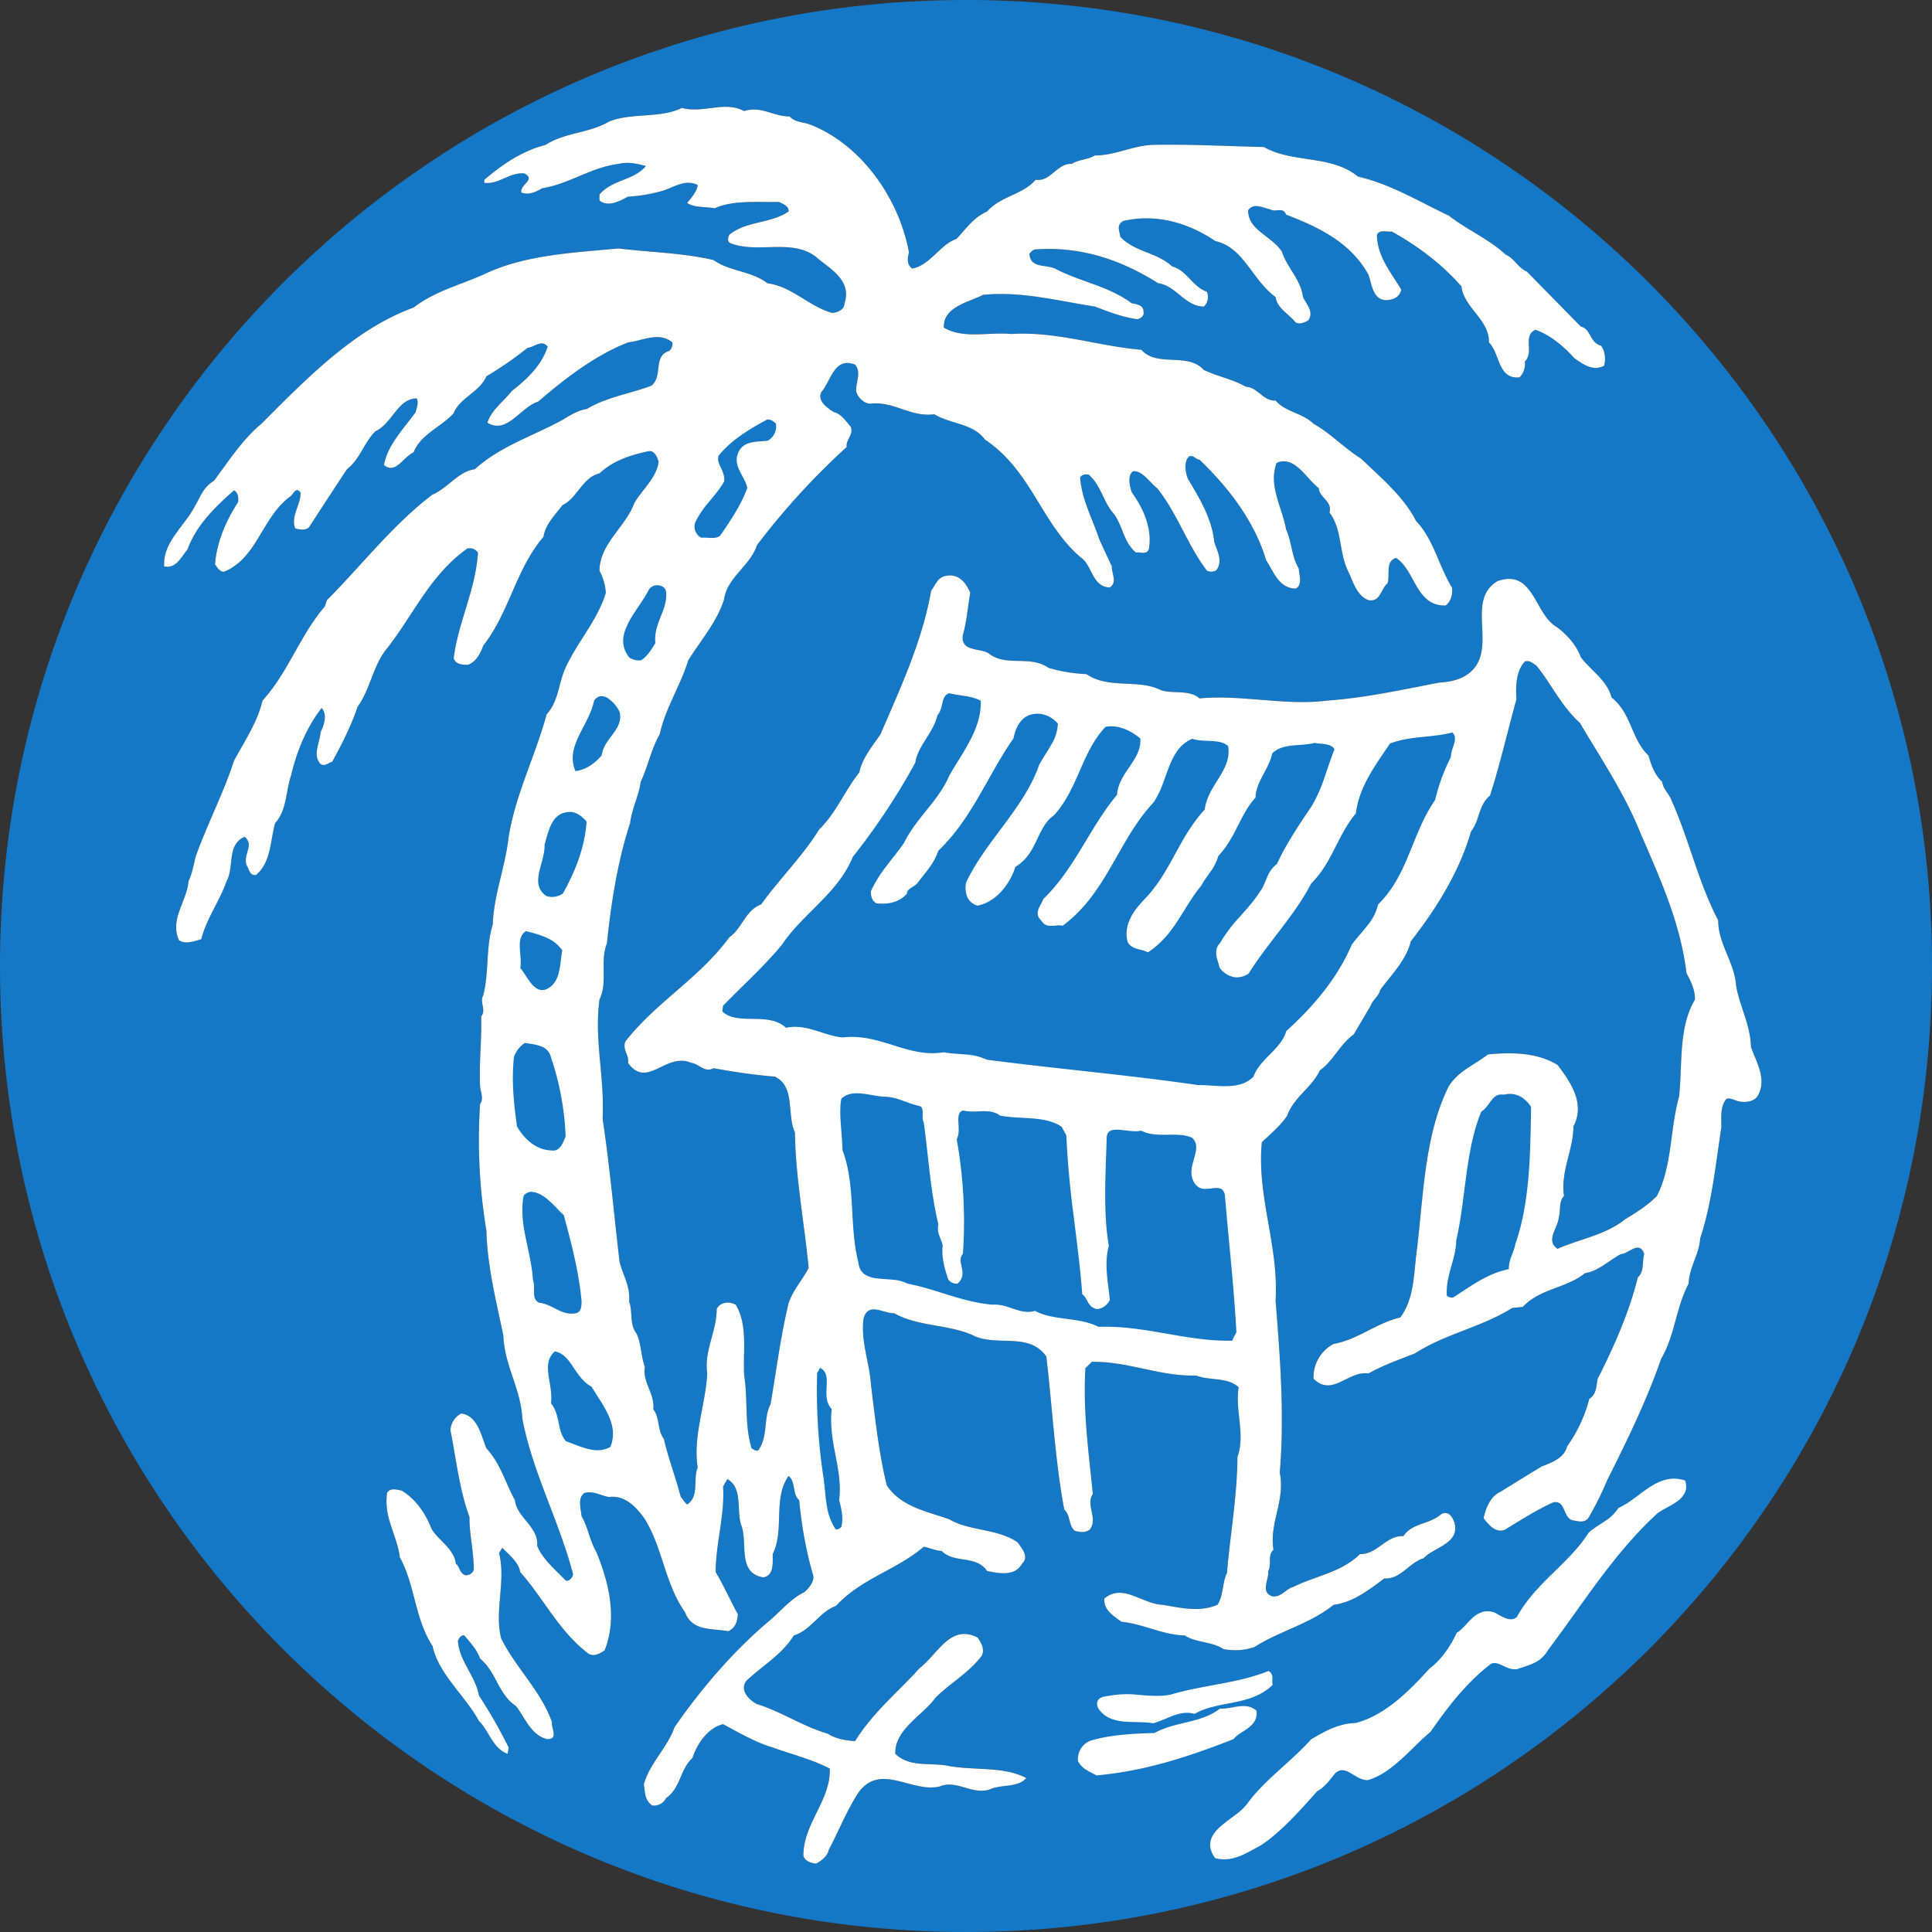 <svg xmlns="http://www.w3.org/2000/svg" width="500" height="500" fill="none"><rect width="100%" height="100%" fill="#333333" stroke="none"/><path fill="#1478c7" d="M449.6 284.92c-.95-.32-1.77-.8-2.75-.56-1.75 1.95-1.34 4.75-1.37 7.39-1.5 9.68-2.44 19.58-5.47 28.7-.25 4.2-2.85 7.48-3 11.75-3.26 6.13-3.54 13.43-7.1 19.42-3.75 10.83-8.81 21.15-13.96 31.44a82 82 0 0 1-4.92 9.84c-1.27 1.39-2.63.72-4.1.54-2.5-.79-1.68-5.23-4.92-4.64-4.34 1.93-8.45 4.6-12.57 7.1-2.37.92-4.22-1.34-5.48-3 .58-2.64 1.68-5.58 4.38-6.84 3.72-2.3 6.87-4.28 10.67-6.56 2.47-.93 5.83-2.15 6.56-5.2a37 37 0 0 0 5.75-12.3c1.86-1.06 1.79-3.32 2.17-5.19 4.27-8.44 8.1-17.05 10.39-26.24 1.73-1.55 1.06-4.06 1.65-6.02-1.27-3.72-4.08-.04-6.02 0-3.12 1.61-5.8 4.4-9.29 4.92-4.97 4-11.6 3.93-16.13 8.75l-2.73.27c-7.99 5.02-17.28 6.66-25.15 11.76-4.09 1.6-8.19 3.03-12.04 5.2-5.3-.8-9.33 6.18-14.22 1.36a9.7 9.7 0 0 1 5.2-9.02c6.17-1.06 11.1-5.44 17.23-6.83 3.37-4.48 3.5-10.29 4.1-15.86 1.94-14.73 1.94-30.93 8.47-44.01 2.55-4 6.66-5.51 10.12-8.2 6.24-.65 12.94-.45 18.04 2.73 3.37 4.41 7.2 10.01 4.1 15.84-.05 6.34-3.32 11.33-2.46 18.05-1.42 1.55-.8 3.87-1.37 5.74-.25 2.58-3.46 5.85-.27 7.93 5.76-2.56 12.32-3.52 17.5-7.65 2.61-1.61 5.68-3.45 8.19-6.02 4-7.75 3.38-17.32 5.75-25.7.91-8.57-.2-18 4.1-25.15.02-2.61-1.07-4.73-2.2-6.83-1.61-13.5-7.21-25.24-12.29-37.18-4.02-9.73-9.96-18.55-15.3-27.61-4.78-4.27-7.44-10.14-11.22-14.77-.94-.63-1.75-1.45-3-1.1-2.38 2.59-2.38 6.55-2.2 9.85-2.3 8.24-4.2 16.72-6.83 24.88-3.05 2.5-2.65 6.46-4.92 9.29-2.98 10.37-8.85 19.8-15.59 28.43-1.13 4.83-5.1 8.73-7.92 12.6-.32 1.6-1.96 2.56-2.47 4.09l-4.36 7.37c-3.74 2.78-5.31 6.88-8.75 9.3-2.1 4.47-6.88 7.08-8.48 11.76-1.81 2.63-4.14 4.6-6.56 6.83-1.34 14.32 4.4 26.48 3.56 41.01 1.12 14.11 2.35 29.35 1.08 44.57 1.47 7.12-2.76 12.94-1.63 19.96-1.6 1.32-.38 3.85-1.37 5.46.3 2.14-2.15 5.43 1.1 6.56 2.28.3 3.5-1.96 5.46-2.46 5.7-2.85 12.27-3.66 17.22-8.48 4.4.17 6.73-4.89 11.21-4.64 2.35-3.53 6.86-2.99 9.85-5.75 2.2-1.07 3.23 1.53 3.55 3 .57 4.82-5.5 5.65-8.2 8.49-3.67 1.05-5.91 5.5-10.12 5.2-4.07 3.02-8.1 6.17-13.12 6.83-6.26 5.01-13.91 6.72-20.5 10.93-2.7.91-5.1.99-7.94.56-3.04-2.04-7.14-1.64-10.1-3.57-5.66-.12-10.7-2.98-16.4-3.54-2.09-1.56-4.7-3.12-4.39-6.02 4.82-4.01 9.81 1.46 15.04 1.64 4.69.78 9.6 2 14.22 0 1.6-2.44 1.2-5.65 2.45-8.2.86-10.09 2.64-19.73 2.73-30.08 2.09-5.91-.64-11.73.29-18.04-2.98-2.7-7.5-1.61-10.94-3.01-9.67.23-17.53-3.72-27.06-3.55l-1.65 1.64c-.65 11.3.86 21.83 1.92 32.53-1.95 3.04 1.47 6.31-.82 9.3-1.33.84-2.43.57-3.83.27-1.74-1.55-1.06-4.01-2.73-5.47-2.43-12.9-3.11-26.83-4.65-39.64-4.34-6.26-12.26-2.7-18.32-5.2-6.53-3.24-14.72-2.42-21.04-6.01-2.84.1-6.73-3.04-7.94 1.37-.78 5.97 1.54 11.3 1.92 17.22 1.06 8.37 2.01 17.6 4.1 25.98 3.73 5.55 10.36 6.71 16.13 8.74 5.37 3.17 12.48 2.34 17.76 6.02 1 1.53 3.06 3.65 1.1 5.47-1.87 3.44-6.18 2.47-9.02 1.91-2.9-4.21-8.57-1.88-11.76-5.2-1.67-.1-3.1-.8-4.64-1.09-7.15 6.1-16.23 8.22-22.7 15.3-4.32 1.54-6.51 6.33-10.94 7.66-3.1 5-8.15 7.82-12.3 11.75-1.8 2.43.67 4.95 2.74 6.02 6.33 1.94 11.87 5.77 18.32 7.65 2.03 1.33 4.83 1.82 7.1 1.94 4.63-7.46 10.91-12.5 16.68-18.88 4.83-3.73 7.96-11.51 15.03-7.92.87 1.24 1.88 2.88 1.1 4.65-3.23 4.38-8.1 7.04-12.03 10.92-3.1 4.47-10.62 8.16-10.38 14.5 3.65 3.44 8.24 2.33 13.11 3.01 6.74 1.45 14.67.07 20.79 3.26-2.29 2.64-6.6 1.53-9.58 3.02-4.67 1.33-8.43-2.65-12.84-.83-7.21 1.73-15.4-6.32-21.06 1.65-3.03 4.65-5.01 9.8-7.65 14.77-.24 1.52-1.94 2.88-3.28 3.54-1.4-.12-3.04-.73-3.28-2.18.1-8.4 7.15-14.27 6.83-22.4-4.67-2.45-9.87-3.69-14.76-5.48-4.6-1.35-8.7-3.81-12.85-6.03-3.92.92-6.78 5.16-7.92 8.75-3.31 3.05-3.04 7.76-6.84 10.4a3.5 3.5 0 0 1-3.56 1.9c-2-1.34-1.87-3.53-2.18-5.46 1.47-5.44 6.12-9.55 7.93-14.76 6.74-9.81 15.48-20 24.6-27.61 2.98-2.51 5.44-5.66 9.02-7.39 1.28-1.13 2.78-2.9 2.2-4.63a106 106 0 0 1-3.56-19.15c-1.87-1.74-.8-4.69-2.73-6.29-4.14 5.9-1 13.84-4.11 20.23-.03 2.28.38 5.57-2.46 6.03-6.86-1.14-3.86-9.15-5.74-13.68-1.19-3.94.46-9.54-3.55-11.75l-1.1 1.91c.46 7.47-1.87 14.45-1.92 22.14 2.1 3.5 3.75 7.27 5.75 10.94-.17 1.86-.57 3.44-2.46 4.38-4.12-.81-9.32.14-11.21-4.92-5.22-7.36-5.76-16.6-10.39-24.07-2.14-3.1-5.21-6.33-9.3-5.74-2.13-.38-3.85-1.6-6.29-1.09-1.93 1.25-.97 4.12-.81 6.02 1.69 2.88 2.1 6.3 3.83 9.29 3.19 7.75 5.5 16.9 2.18 25.42-1.32.99-3.23 1.93-4.64.55-7.27-5.65-11.37-14.19-17.23-20.78-.43-2.64-3.03-4.56-4.65-6.29l-.83 1.37c1.84 7.33-1.3 15.06.56 22.13 3.8 7.63 10.23 13.5 13.13 21.61-.24 1.53 1.82 4.66-1.38 4.37-4.12-1.06-5.62-5.57-7.93-8.48-4.73-3.25-5-8.72-9.3-12.3-.82-2.3-2.47-4.14-4.1-6-.82-.2-1.37.78-1.63 1.37.33 5.27 4.5 9.03 5.46 14.21 2.8 4.31 5.4 8.76 7.67 13.4l-.27 1.65c-3.85-1.35-4.82-6-7.4-8.48-3.64-6.69-10.4-12-12.02-19.41-4.6-6.96-4.52-15.84-8.48-22.98-.7-5.78-4.25-10.29-3.28-16.67.74-1.41 2.72-.8 3.83-.55 3.68 2.28 6.07 5.84 7.66 9.84 1.61 2.9 5.92 5.22 6.28 9.03 1.08.84.94 2.47 2.47 3 .93.1 1.82-.53 2.19-1.36.05-4.43-1.18-9.34-1.1-13.67-2.62-7.16-3.45-14.94-4.93-22.42a5.1 5.1 0 0 1 2.74-4.38c4.22.45 5.18 5.64 6.56 9.02 3.68 3.93 4.9 8.91 7.37 13.4.47 4.47 6.15 6.86 5.76 11.76 1.27 3.44 4.96 6.44 7.38 9.02 1 .3 1.82-.86 1.91-1.63-3.58-13.78-10.4-26.16-13.12-40.2-.36-7.76-4.67-13.84-4.92-21.6-1.87-8.92-4.19-18.21-4.38-27.07a144 144 0 0 1-1.65-32.8c1.02-1.33.13-3.17 0-4.64-.28-6.18.47-11.93.29-18.05 1.4-1.67-.5-3.65.54-5.46 1.55-6.18.6-12.34 2.46-18.32.26-7.68 3.26-14.92 4.1-22.7 1.83-11.17 6.96-21 9.84-31.7 2.99-3.25 3.06-7.68 4.65-11.5 3-6.92 8.52-12.72 10.67-19.95q-.24-3.1-1.65-5.75c.12-7.05 6.82-11.36 9.03-17.48 2.1-3.57 5.71-6.44 6.29-10.67-.37-1.18-1.05-3.09-2.73-2.73-4.6 1.01-8.99 2.38-12.59 5.73-4.4 1.02-5.76 6.42-9.56 8.21-1.93 2.58-4.46 4.97-4.92 8.2-7.27 8.53-8.78 19.46-15.6 28.16-.69 1.9-1.71 4.07-3.82 4.92-1.59.12-3.22-.02-3.83-1.64 1.22-9.52 5.67-17.65 6.3-27.34-.7-.97-1.67-1.25-2.74-1.1-10 7.17-14.02 17.48-21.32 26.53-3.23 4.42-3.91 10.03-7.12 14.49-1.66 4.97-4.05 9.6-6.55 14.21-.97.19-1.93 1.34-3 .55-2.2-2.28-.16-5.55 0-8.2.87-1.8 1.82-4.53.27-6.29-3.91 5.04-6.45 11.19-7.93 17.5-1.39 4.08-1.05 8.92-4.1 12.3-1.32 4.63-1.04 10.1-4.93 13.4-1.72.32-1.79-1.53-2.46-2.46-1.03-2.83 2.1-5.29-.54-7.38-4.67 2.02-2.6 7.83-4.65 11.48-1.8 5.16-5.2 9.67-6.56 15.03-1.8.45-3.98 1.4-5.75.27-2.47-5.5 2.04-10.06 2.46-15.3 1.02-2.09 1.3-4.4 1.92-6.56 3-8.36 7.1-16.16 9.85-24.61 2.72-5.07 6.06-9.93 7.38-15.58 6.82-7.55 9.55-16.7 16.12-24.34l.55-1.64c8.94-8.96 17.14-19.63 27.34-27.33 3.88-1.6 6.62-5.97 10.94-6.56 6.2-5.63 14.13-8.29 21.31-12.03 2.52-1.25 4.77-3.16 7.67-3.56 5.1-3.09 11.11-3.9 16.67-6.02 3.12-2.33.33-7.66 4.65-9.02q.99-.85.81-2.19c-3.37-2.88-7.8-.4-11.47 0-8.5 3.35-16.15 9.22-23.24 15.31-4.6 1.44-8.08 8.6-13.13 5.48.95-3.23 4.16-5.48 6.29-8.21 4.09-3.16 7.77-6.77 9.29-11.48-1.58-2-3.5.2-5.2.28a93 93 0 0 1-10.65 7.39c-1.73 4.07-6.92 5.58-8.48 9.56-3.35 3.67-8.48 5.39-10.38 10.1-2.74 1.3-4.66 5.8-7.65 3.3 1-5.3 5.04-9.32 8.2-13.68.25-1.11.86-2.4.26-3.55-4.86-.01-6.43 6.61-10.65 8.46-3.03 3-3.98 7.25-7.39 9.86-3.3 4.97-6.58 10.02-9.84 15.03-.9.88-2.54.6-3.56.28-1.23-3.17 1.57-6.3 1.37-9.3-1.3-1.58-1.72.47-2.73 1.09-7.33 5.52-8.42 15.78-16.95 19.4-1.17.2-1.93-1.17-2.46-1.9.53-5.96 2.87-11.22 6-16.14.07-1.16.07-2.33-1.07-3-5 4.43-9.73 9.01-12.04 15.31-1.58 1.84-2.87 5.04-6.01 4.38-.49-6.17 5.26-10.4 7.93-15.59 1.48-2.47 2.1-4.86 4.92-6.56 3.8-5.07 7.36-10.68 12.3-14.76 11.68-11.7 24.11-24.54 39.37-30.08 5.8-4.44 12.76-6.02 19.13-9.01 10.24-4.67 22.54-5.2 33.9-6.3 8.19 1.02 16.73 1.16 24.6 3.01 4.22 3 9.83 2.8 13.95 6.02 6.26.8 10.7 5.93 16.68 7.65 1.4-.01 3.25-.82 3.28-2.46 2.02-6.16-4.12-9.1-7.38-12.02-6.25-4.86-15.12-.77-22.15-3.56-.9-.42-.64-1.65-.27-2.19 4.42-3.63 10.71-2.8 15.31-6.02.11-1.5-1.53-1.91-2.46-2.45-5.42.12-11.85-.56-16.68 1.64-2.41-.5-5.07-.08-7.1-1.37.99-1.24 2.64-3.08 2.72-4.66-3.08-1.56-6.03.49-8.74 1.38a38 38 0 0 1-9.29 1.64c-2.08 1.08-4.6 2.52-6.84 1.37-.9-.36-.43-1.24-.55-1.91 3.4-3.98 8.8-3.57 12.03-7.38-2.21-.63-4.73-1.17-7.1-.56-7.13.89-12.74 5.2-19.7 6.29-1.59.88-3.5 1.9-5.46 1.1-.35-2.13 3.88-3.22.83-4.93-3.98-.35-6.45 2.86-10.4 2.46v-.81c4.84-4.12 9.97-7.54 15.86-9.03 4.9-3.22 11.33-3.01 16.4-6.02 5.8-2.39 13.25-.74 18.86-3.54 5.53 1.5 11.06-1.92 16.13.81 4.36-1.44 7.57 1.44 11.77 1.38 1.4 1.62 3.66 1.42 5.46 2.18 13.45 5.32 23 19.54 25.43 33.08-.44 1.29-.57 3.2.81 4.1 4.63-.76 7.22-6.23 11.48-7.65 2.64-2.82 4.42-5.55 7.94-7.12 3.6-4.03 9.13-4.24 12.58-8.19 3.86.6 5.5-4.32 9.29-4.11 1.81-1.16 4.14-1.03 6.01-2.19 5.3 0 9.54-2.46 14.77-2.73 9.47-.21 19.64.34 28.97.55 7.35 4.23 17.47 1.97 24.34 7.66 8.36 1.9 15.75 6.41 23.51 10.11 4.74 3.69 10.34 6 14.76 10.11 2.08.82 3.17 3.4 5.47 4.38l13.94 14.22c2.62.53 2.28 4.22 5.2 4.92a6.1 6.1 0 0 1 .82 5.2c-2.86 1.56-5.52-.43-7.66-1.93-2.71-3.01-6.33-6.09-10.12-7.37-3.39 1.55-.25 5.8-2.73 8.2a5 5 0 0 1-1.36 4.1c-5.66.6-5.03-6.17-7.93-9.03.15-5.88-6.47-8.96-7.11-14.48-5.1-5.89-11.6-10.67-18.05-14.22-1.33.2-3.04-.63-3.83.82.04 5.6 3.6 9.7 6.3 14.21-.46 2.11-2.16 2.66-4.1 2.75-3.26-.3-3.53-4.12-4.38-6.57-4.62-8.48-13.16-12.45-21.33-15.58-.72-2.13-2.9-.48-4.1-1.37-1.81-.35-4.33-1.86-5.73.27.02 5.18 6.04 6.55 8.75 10.67 1.4 4.29 4.81 7.1 5.46 11.75.85 1.84 2.9 3.82 1.38 6.02-1 .6-2.24 1.14-3.29.54-1.95-2.33-4.76-3.64-5.2-6.56-6.11-4.45-8.16-12.8-15.58-14.5-6.8-4.57-15.07-7.17-23.78-5.18-1.95 1.02-1 2.59-.82 4.1 3.85 4.02 9.4 3.95 13.39 7.65 3.93 1.08 5.16 5.18 9.02 6.57.5 1.22.32 2.93-.81 3.82-4.83 0-7.3-5.48-11.77-6.01-9.46-5.96-19.79-9.65-31.97-8.75-.58.2-1 .67-1.37 1.1.23 4.08 4.75 2.58 7.1 4.1 6.32 3.2 13.5 4.35 19.4 8.74 1.2.2 3.12.47 3.02 2.19.3 1.01-.85 1.84-1.64 1.9-3.93-.55-7.42-1.91-10.94-3.27-9.52-1.44-19.17-4.05-28.97-3.01-3.8 1.98-10.35 3.07-10.12 8.48 5.09 3 11.66 1.08 17.5 1.65 11.66-.71 22.25 3.12 33.63 4.1 4.13 4.63 11.91.52 16.13 5.18 3.52 1.7 7.47 2.38 10.94 4.37 2.95.06 4.46 3.76 7.65 3.56 2.55 3 6.86 3.13 9.83 6.02 4.47 2.52 7.83 6.2 12.3 9.02 4.95 4.76 11.04 9.83 14.23 16.13 4.6 4.84 5.83 11.6 9.29 17.22.23 1.9-.32 3.68-1.64 4.65-7.77.2-7.77-9.04-12.84-12.3-2.85.87-1.49 4.36-2.2 6.56-1.8 1.55-1.8 4.9-4.92 4.37-3.19-1.18-4.07-5.15-5.47-7.93-2.15-4.73-1.4-10.54-4.64-14.76.85-2.88-2.64-3.9-2.74-6.28-3.31-2.55-6.26-8.56-10.93-6.57-2.23 5.94 1.46 11.54 2.45 17.23 1.47 3.2 1.4 7.03 3.28 10.11.1 1.56 1.06 4.36-.8 5.2-4.42-.09-5.72-4.46-7.66-7.38-2.92-9.86-9.54-18.6-17.23-25.98-1.06-.09-1.54-1.31-2.73-.82-1.4 1.42-.93 4.1-.28 5.74 3.03 5.12 6.2 10.24 6.84 16.4.65 2.1 2.14 4.57.82 6.84-.38.94-1.95 1.01-2.74.54-5.03-6.57-7.55-14.63-12.85-21.3-2.08-1.6-3.86-4.68-6.28-4.39-1.48 1.08-.86 3.89-.29 5.46 3.05 4.23 5.37 9.5 4.38 14.77-.64 1.48-2.21.53-3.27.82-3.6-2.95-3.39-7.46-6.29-10.66-2.36-3.09-2.9-6.85-6.01-9.56-.93-.1-1.76-.02-2.2.8.44 5.73 3.19 10.58 4.93 15.87 1.06 2.38 2.15 4.7 3.28 7.11-.1 1.82 1.53 4.09-.55 5.46-4.75-.3-4.4-5.83-7.65-7.92-10.15-8.83-12.62-22.3-24.61-30.34-3.11-4.27-8.92-4-13.12-6.57-6.32.8-10.48-3.5-16.68-2.74-1.6-.08-3.3-1.78-3.56-3.28-.1-2.26 1.41-4.93-.27-6.83-5.42-2.13-6.24 4.29-8.75 7.11-1.12 2.31 1.61 4.16 3.29 5.2 1.81.4 3.19 2.43 4.36 3.82.74 2.17-1.31 3.2-1.08 5.2a188 188 0 0 0-23.24 25.41c-1.6 5.18-7.75 8.4-8.48 13.94-1.79 5.8-6.03 10.66-9.29 15.87-2 6.54-5.9 12.35-7.38 19.14-2.21 3.8-3.03 8.31-4.92 12.3-.5 3.67-2.29 6.94-2.74 10.66-3.23 9.88-4.87 20.4-6.01 31.17-1.87 4.61.32 9.95-1.92 14.48-1.39 10.63 1.35 19.86.82 30.9 1.83 12.14 2.92 24.57 4.37 36.9.8 3.46 2.86 6.4 2.47 10.4 1 2.55.04 5.9 1.91 8.2 1.27 2.63 1.14 5.91 2.2 8.75-.72 3.85 2.57 6.8 2.17 10.94 1.7 2.14 1.01 5.41 2.74 7.65 1.15 5.09 3.05 9.93 4.37 15.03.6.57.87 1.32 1.65 1.91 3.2-2.02 1.47-6.53 2.72-9.57-1.25-8.3 2.04-16.1 2.47-24.32-.84-5.91 2.44-10.84 2.46-16.68.8-1.81 3.4-2.1 4.93-1.1 3.17 5.37 1.82 12 2.17 18.32 1 6.38.05 12.68 1.92 18.86.52.18.93.72 1.64.55 2.7-3.39 1.35-8.38 3.28-12.03 1.42-8.3 2.5-16.78 4.37-24.88.73-3.93 3.75-6.94 5.48-10.38-1.13-11.72-3.38-23.27-3.56-35-2.14-4.68.18-11.93-5.19-14.5-5.5-.43-10.82-1.25-15.86-2.17-2.28 1.26-3.78-1.13-5.73-1.38-6.66-2.9-11.38 6.95-16.4 0 .44-1.87-1.74-3.65-.56-5.73 8.33-10.41 18.84-16.03 26.79-26.8 3.39-2.34 4.07-6.93 8.2-8.47 4.9-6.79 10.85-12.6 15.04-19.41 4.27-4.12 6.6-10 10.39-14.77.78-3.7 3.32-6.7 5.46-9.83 5.18-12.06 10.77-23.95 13.13-37.18 1.14-1.53 1.68-3.51 3.82-3.83 3.25-.7 5.24 1.83 6.29 4.37-.63 3.6-.92 7.43-1.9 10.94-.65 4.28 4.2 3.33 6.55 4.65 4.49 3.73 10.83.45 15.6 3.82q4.64 1.41 9.82 1.64c5.71 3.95 13.44 1.22 19.14 4.1 3.18 1.14 7.41-.22 10.12 2.19 10.83-1.05 22.37 1.97 33.08.55 10-.7 19.36-2.82 28.97-4.65 3.87-.22 7.82-1.32 9.86-4.92 3.7-6.65-2.31-16.77 5.18-21.32 9.13-3.23 9.54 7.77 14.78 11.48 2.74 1.75 5.68 4.97 6.82 8.2 2.76 3.6 6.8 5.98 7.93 10.39 5.22 4.14 5.09 10.77 9.57 15.03.7 2.44 1.52 4.9 3.56 6.83.22 1.9 1.86 3.12 2.46 4.92 4.52 10.03 6.84 21.03 12.02 30.9.02 6.2 4.2 10.77 4.65 16.94.9 5.39 3.71 10.1 3.83 15.86 1.39 3.87 4.32 8.59 1.63 12.85-1.28 1.54-3.53 1.54-5.18 1.1M250 0C111.95 0 0 111.93 0 250s111.94 250 250 250 250-111.93 250-250S388.07 0 250 0"/><path fill="#fff" d="M453.14 270.97c-.12-5.77-2.92-10.48-3.83-15.86-.46-6.17-4.63-10.75-4.65-16.94-5.18-9.87-7.5-20.88-12.02-30.9-.6-1.8-2.24-3.03-2.46-4.92-2.04-1.93-2.85-4.4-3.56-6.83-4.48-4.26-4.36-10.9-9.57-15.04-1.13-4.4-5.17-6.8-7.93-10.38-1.14-3.24-4.08-6.45-6.82-8.2-5.24-3.72-5.66-14.72-14.78-11.49-7.49 4.56-1.47 14.67-5.18 21.33-2.04 3.6-6 4.7-9.86 4.92-9.6 1.82-18.97 3.94-28.97 4.65-10.7 1.41-22.25-1.6-33.08-.56-2.7-2.41-6.95-1.04-10.12-2.19-5.7-2.88-13.43-.15-19.14-4.1q-5.18-.23-9.83-1.63c-4.76-3.38-11.1-.1-15.59-3.83-2.35-1.31-7.2-.36-6.56-4.65 1-3.5 1.28-7.33 1.91-10.94-1.05-2.54-3.04-5.07-6.29-4.37-2.14.32-2.68 2.3-3.82 3.83-2.36 13.24-7.95 25.13-13.13 37.19-2.15 3.12-4.68 6.12-5.47 9.83-3.77 4.77-6.1 10.64-10.38 14.76-4.2 6.82-10.14 12.63-15.04 19.42-4.13 1.54-4.81 6.12-8.2 8.47-7.95 10.77-18.47 16.39-26.79 26.8-1.18 2.08 1 3.86.55 5.73 5.03 6.94 9.75-2.9 16.4 0 1.96.25 3.46 2.63 5.74 1.38 5.04.91 10.36 1.74 15.86 2.17 5.37 2.57 3.05 9.81 5.2 14.5.17 11.73 2.42 23.28 3.55 35-1.73 3.44-4.75 6.44-5.48 10.38-1.87 8.1-2.95 16.57-4.37 24.88-1.93 3.64-.57 8.64-3.28 12.03-.7.16-1.12-.38-1.64-.56-1.87-6.18-.92-12.48-1.92-18.86-.35-6.32 1-12.95-2.17-18.3-1.54-1-4.13-.73-4.93 1.09-.02 5.84-3.3 10.76-2.46 16.67-.43 8.23-3.72 16.03-2.47 24.33-1.25 3.03.47 7.54-2.72 9.57-.78-.59-1.05-1.34-1.65-1.92-1.32-5.1-3.22-9.94-4.37-15.02-1.73-2.24-1.04-5.51-2.74-7.66.4-4.14-2.89-7.08-2.18-10.94-1.05-2.83-.92-6.12-2.19-8.74-1.87-2.3-.9-5.66-1.9-8.21.38-4-1.68-6.94-2.48-10.39-1.45-12.34-2.54-24.77-4.37-36.9.53-11.04-2.21-20.27-.82-30.9 2.24-4.54.05-9.87 1.92-14.49 1.14-10.76 2.78-21.28 6.01-31.16.45-3.73 2.24-7 2.74-10.67 1.9-3.98 2.7-8.5 4.92-12.3 1.47-6.79 5.38-12.6 7.38-19.14 3.26-5.2 7.5-10.07 9.3-15.86.72-5.55 6.87-8.76 8.47-13.94a188 188 0 0 1 23.24-25.42c-.24-2 1.81-3.03 1.08-5.2-1.17-1.38-2.55-3.42-4.36-3.82-1.68-1.04-4.4-2.88-3.29-5.2 2.5-2.82 3.33-9.24 8.75-7.1 1.68 1.9.18 4.56.27 6.82.26 1.5 1.97 3.2 3.56 3.29 6.2-.77 10.36 3.54 16.68 2.73 4.2 2.58 10 2.3 13.12 6.57 12 8.04 14.46 21.51 24.6 30.34 3.26 2.1 2.91 7.63 7.66 7.93 2.08-1.38.45-3.64.55-5.47-1.13-2.4-2.22-4.73-3.28-7.1-1.75-5.3-4.49-10.14-4.92-15.87.43-.82 1.26-.9 2.19-.8 3.1 2.71 3.65 6.47 6.01 9.55 2.9 3.2 2.7 7.71 6.29 10.67 1.06-.3 2.63.66 3.27-.82 1-5.28-1.33-10.54-4.38-14.77-.57-1.58-1.19-4.38.29-5.46 2.42-.3 4.2 2.79 6.28 4.38 5.3 6.67 7.82 14.74 12.85 21.3.79.48 2.35.4 2.74-.53 1.32-2.28-.18-4.74-.82-6.84-.65-6.16-3.8-11.28-6.84-16.4-.65-1.65-1.12-4.33.28-5.74 1.19-.5 1.67.73 2.73.81 7.69 7.39 14.3 16.12 17.23 25.99 1.94 2.92 3.24 7.29 7.65 7.37 1.87-.84.9-3.64.81-5.2-1.88-3.08-1.81-6.9-3.28-10.1-.99-5.7-4.68-11.3-2.45-17.23 4.67-2 7.62 4.01 10.93 6.57.1 2.38 3.59 3.4 2.74 6.27 3.24 4.23 2.48 10.03 4.64 14.77 1.4 2.78 2.28 6.74 5.47 7.92 3.11.53 3.11-2.81 4.93-4.37.7-2.2-.66-5.68 2.19-6.56 5.07 3.27 5.07 12.5 12.84 12.31 1.32-.98 1.87-2.75 1.64-4.65-3.46-5.62-4.69-12.39-9.3-17.23-3.18-6.3-9.27-11.36-14.22-16.13-4.47-2.81-7.83-6.5-12.3-9.02-2.97-2.88-7.28-3.01-9.83-6.01-3.2.2-4.7-3.5-7.66-3.56-3.46-1.99-7.41-2.67-10.93-4.37-4.22-4.66-12-.55-16.13-5.2-11.38-.97-21.97-4.8-33.63-4.09-5.84-.56-12.41 1.36-17.5-1.65-.23-5.4 6.32-6.5 10.11-8.47 9.81-1.04 19.46 1.56 28.98 3.01 3.52 1.35 7 2.72 10.94 3.27.79-.07 1.94-.9 1.64-1.9.1-1.72-1.82-2-3.02-2.2-5.9-4.39-13.08-5.54-19.4-8.74-2.36-1.51-6.87-.02-7.1-4.1.36-.42.79-.9 1.37-1.1 12.18-.9 22.5 2.8 31.97 8.75 4.48.53 6.94 6 11.77 6.02 1.13-.9 1.32-2.6.8-3.83-3.85-1.39-5.08-5.48-9.01-6.57-4-3.7-9.54-3.62-13.39-7.65-.17-1.5-1.13-3.07.81-4.1 8.72-1.99 16.98.61 23.79 5.2 7.42 1.69 9.47 10.04 15.59 14.49.43 2.92 3.24 4.22 5.19 6.56 1.05.6 2.29.06 3.29-.54 1.53-2.2-.53-4.18-1.38-6.02-.65-4.65-4.06-7.47-5.47-11.75-2.7-4.12-8.72-5.49-8.74-10.67 1.4-2.13 3.92-.62 5.73-.27 1.2.88 3.38-.77 4.1 1.37 8.17 3.13 16.7 7.1 21.33 15.57.85 2.45 1.12 6.28 4.37 6.57 1.94-.08 3.65-.63 4.11-2.74-2.7-4.52-6.26-8.62-6.3-14.21.8-1.45 2.5-.63 3.83-.83 6.45 3.56 12.95 8.34 18.05 14.23.63 5.52 7.26 8.6 7.11 14.48 2.9 2.86 2.27 9.63 7.93 9.03a5 5 0 0 0 1.36-4.1c2.48-2.41-.66-6.65 2.73-8.2 3.8 1.28 7.4 4.35 10.12 7.37 2.14 1.5 4.8 3.48 7.66 1.92.5-1.72.23-3.84-.82-5.2-2.92-.7-2.58-4.39-5.2-4.92l-13.94-14.21c-2.3-.98-3.39-3.57-5.47-4.38-4.42-4.11-10.02-6.43-14.75-10.11-7.78-3.7-15.16-8.21-23.52-10.12-6.87-5.68-16.99-3.42-24.34-7.65-9.33-.21-19.5-.77-28.97-.55-5.23.27-9.47 2.73-14.77 2.73-1.87 1.15-4.2 1.02-6.01 2.19-3.78-.22-5.43 4.7-9.3 4.1-3.44 3.95-8.98 4.16-12.57 8.2-3.52 1.57-5.3 4.3-7.94 7.11-4.26 1.43-6.85 6.9-11.47 7.66-1.4-.91-1.26-2.82-.82-4.1-2.42-13.54-11.98-27.77-25.43-33.09-1.8-.75-4.06-.55-5.46-2.17-4.2.05-7.41-2.82-11.77-1.38-5.07-2.73-10.6.68-16.13-.82-5.61 2.8-13.07 1.16-18.86 3.55-5.07 3-11.5 2.8-16.4 6.02-5.89 1.49-11.02 4.9-15.86 9.03v.8c3.95.4 6.41-2.8 10.4-2.45 3.04 1.7-1.18 2.8-.83 4.92 1.97.81 3.87-.21 5.46-1.1 6.96-1.09 12.57-5.4 19.7-6.28 2.37-.61 4.89-.07 7.1.55-3.22 3.82-8.63 3.4-12.03 7.38.12.67-.35 1.56.55 1.91 2.24 1.15 4.76-.28 6.84-1.37 2.91-.14 6.34-.7 9.3-1.63 2.7-.9 5.64-2.95 8.73-1.38-.08 1.58-1.73 3.41-2.72 4.65 2.03 1.3 4.69.88 7.1 1.38 4.83-2.2 11.26-1.52 16.68-1.65.93.54 2.57.95 2.47 2.46-4.6 3.21-10.9 2.39-15.32 6.02-.37.54-.64 1.76.27 2.19 7.03 2.79 15.9-1.3 22.15 3.55 3.26 2.92 9.4 5.87 7.38 12.03-.03 1.63-1.87 2.44-3.28 2.46-5.98-1.72-10.41-6.86-16.68-7.66-4.12-3.21-9.73-3.01-13.94-6.01-7.88-1.85-16.43-2-24.6-3-11.37 1.08-23.68 1.62-33.9 6.28-6.38 3-13.35 4.57-19.14 9.02-15.26 5.54-27.7 18.38-39.37 30.07-4.94 4.09-8.5 9.7-12.3 14.77-2.81 1.7-3.44 4.08-4.92 6.56-2.67 5.18-8.42 9.41-7.93 15.59 3.14.65 4.43-2.55 6.01-4.38 2.31-6.3 7.03-10.88 12.04-15.31 1.14.67 1.14 1.84 1.08 3-3.15 4.91-5.48 10.17-6 16.13.52.73 1.28 2.1 2.45 1.9 8.53-3.62 9.62-13.87 16.95-19.4 1.01-.62 1.42-2.67 2.73-1.1.2 3.01-2.6 6.14-1.37 9.31 1.02.32 2.66.6 3.56-.27 3.26-5.01 6.55-10.07 9.84-15.04 3.4-2.6 4.36-6.85 7.39-9.85 4.22-1.85 5.79-8.48 10.65-8.47.6 1.15-.01 2.44-.27 3.56-3.15 4.36-7.2 8.38-8.2 13.67 3 2.5 4.91-2 7.66-3.28 1.9-4.73 7.03-6.45 10.38-10.12 1.56-3.98 6.75-5.49 8.48-9.56A92 92 0 0 0 136.55 90c1.7-.09 3.61-2.28 5.19-.29-1.52 4.71-5.2 8.33-9.29 11.48-2.13 2.74-5.35 4.98-6.29 8.21 5.05 3.13 8.53-4.04 13.13-5.47 7.09-6.1 14.74-11.97 23.24-15.31 3.66-.41 8.1-2.88 11.47 0q.18 1.33-.81 2.19c-4.32 1.35-1.53 6.69-4.65 9.02-5.56 2.1-11.56 2.93-16.67 6.02-2.9.4-5.15 2.3-7.67 3.55-7.18 3.74-15.1 6.4-21.31 12.03-4.32.6-7.07 4.97-10.94 6.56-10.2 7.7-18.4 18.37-27.34 27.33l-.55 1.65c-6.57 7.64-9.3 16.79-16.12 24.34-1.32 5.65-4.66 10.5-7.38 15.58-2.75 8.45-6.85 16.24-9.85 24.6-.62 2.16-.9 4.48-1.92 6.56-.42 5.24-4.93 9.81-2.46 15.3 1.77 1.14 3.96.19 5.75-.26 1.35-5.36 4.77-9.87 6.56-15.04 2.04-3.65-.02-9.45 4.65-11.48 2.65 2.1-.49 4.56.54 7.39.67.92.74 2.77 2.46 2.46 3.89-3.31 3.61-8.78 4.92-13.4 3.06-3.38 2.72-8.22 4.11-12.3 1.48-6.32 4.02-12.47 7.92-17.5 1.56 1.75.6 4.48-.27 6.28-.15 2.65-2.2 5.93 0 8.21 1.08.79 2.04-.37 3-.55 2.51-4.6 4.9-9.25 6.56-14.22 3.2-4.46 3.89-10.06 7.12-14.49 7.3-9.04 11.32-19.36 21.32-26.52 1.07-.15 2.04.12 2.73 1.1-.62 9.69-5.07 17.81-6.29 27.34.6 1.61 2.24 1.75 3.83 1.64 2.1-.85 3.13-3.03 3.83-4.93 6.81-8.7 8.32-19.62 15.59-28.16.46-3.23 2.99-5.62 4.92-8.2 3.8-1.78 5.17-7.19 9.56-8.2 3.6-3.36 7.98-4.72 12.59-5.73 1.68-.36 2.36 1.55 2.73 2.73-.58 4.22-4.2 7.1-6.29 10.66-2.21 6.13-8.91 10.44-9.03 17.49a14.5 14.5 0 0 1 1.65 5.74c-2.15 7.23-7.68 13.04-10.67 19.96-1.59 3.82-1.66 8.24-4.65 11.5-2.89 10.7-8 20.53-9.83 31.7-.85 7.77-3.85 15.01-4.11 22.7-1.86 5.97-.9 12.13-2.46 18.31-1.04 1.81.87 3.8-.54 5.47.18 6.12-.57 11.86-.29 18.05.13 1.47 1.02 3.3 0 4.63a143 143 0 0 0 1.65 32.8c.19 8.86 2.5 18.15 4.38 27.08.25 7.76 4.56 13.83 4.92 21.6 2.71 14.04 9.54 26.41 13.12 40.2-.1.77-.92 1.92-1.9 1.63-2.43-2.58-6.12-5.59-7.39-9.02.39-4.9-5.29-7.3-5.76-11.77-2.47-4.48-3.7-9.46-7.37-13.4-1.38-3.37-2.34-8.57-6.56-9.02a5.1 5.1 0 0 0-2.74 4.39c1.48 7.47 2.3 15.26 4.92 22.41-.07 4.34 1.16 9.25 1.1 13.68a2.2 2.2 0 0 1-2.18 1.36c-1.53-.53-1.4-2.17-2.47-3-.36-3.82-4.67-6.14-6.28-9.03-1.59-4-3.98-7.56-7.67-9.85-1.1-.24-3.08-.86-3.82.56-.97 6.38 2.58 10.89 3.28 16.67 3.96 7.13 3.88 16.01 8.48 22.97 1.63 7.4 8.38 12.73 12.02 19.42 2.58 2.47 3.55 7.12 7.4 8.47l.27-1.64a129 129 0 0 0-7.67-13.4c-.96-5.18-5.13-8.94-5.46-14.21.26-.6.81-1.57 1.64-1.38 1.62 1.87 3.27 3.7 4.1 6 4.3 3.58 4.56 9.06 9.3 12.3 2.3 2.91 3.8 7.42 7.92 8.49 3.2.29 1.14-2.84 1.38-4.37-2.9-8.12-9.33-13.98-13.13-21.61-1.86-7.08 1.28-14.8-.56-22.13l.83-1.37c1.62 1.73 4.21 3.65 4.65 6.29 5.86 6.59 9.96 15.13 17.23 20.78 1.4 1.38 3.32.43 4.63-.56 3.34-8.5 1.02-17.67-2.17-25.42-1.73-2.98-2.15-6.4-3.83-9.29-.16-1.9-1.12-4.76.81-6.01 2.44-.52 4.16.7 6.29 1.08 4.09-.59 7.16 2.64 9.3 5.75 4.63 7.47 5.17 16.7 10.39 24.06 1.9 5.07 7.09 4.11 11.2 4.92 1.9-.94 2.3-2.51 2.47-4.38-2-3.67-3.65-7.43-5.75-10.93.05-7.7 2.38-14.67 1.92-22.14l1.1-1.92c4.01 2.21 2.36 7.82 3.55 11.75 1.88 4.53-1.12 12.54 5.74 13.68 2.84-.46 2.43-3.74 2.46-6.03 3.12-6.39-.03-14.32 4.1-20.22 1.95 1.6.86 4.54 2.74 6.28.64 6.53 1.75 12.94 3.55 19.15.6 1.73-.91 3.5-2.19 4.64-3.58 1.73-6.04 4.87-9.02 7.38-9.12 7.62-17.86 17.8-24.6 27.61-1.8 5.22-6.46 9.33-7.93 14.77.3 1.93.18 4.12 2.18 5.46a3.5 3.5 0 0 0 3.56-1.9c3.8-2.64 3.53-7.35 6.84-10.4 1.14-3.6 4-7.83 7.92-8.75 4.15 2.21 8.25 4.67 12.85 6.03 4.9 1.79 10.09 3.02 14.76 5.47.32 8.14-6.72 14.01-6.83 22.4.24 1.46 1.89 2.07 3.28 2.19 1.34-.66 3.04-2.03 3.28-3.55 2.64-4.97 4.62-10.11 7.65-14.76 5.66-7.97 13.85.08 21.06-1.65 4.41-1.83 8.17 2.15 12.84.82 2.98-1.48 7.3-.37 9.58-3.01-6.12-3.2-14.05-1.81-20.79-3.26-4.87-.69-9.46.42-13.11-3-.24-6.35 7.27-10.05 10.38-14.51 3.93-3.89 8.8-6.55 12.03-10.93.78-1.76-.23-3.4-1.1-4.65-7.07-3.59-10.2 4.2-15.03 7.93-5.77 6.38-12.05 11.42-16.68 18.87-2.27-.12-5.08-.6-7.1-1.93-6.45-1.88-11.99-5.71-18.32-7.66-2.07-1.07-4.53-3.59-2.73-6.01 4.14-3.93 9.2-6.75 12.29-11.75 4.43-1.33 6.62-6.12 10.94-7.66 6.47-7.08 15.55-9.2 22.7-15.3 1.54.3 2.97.99 4.64 1.1 3.19 3.3 8.86.97 11.76 5.19 2.84.56 7.15 1.53 9.02-1.91 1.95-1.83-.1-3.95-1.1-5.48-5.28-3.67-12.4-2.85-17.76-6.01-5.77-2.03-12.4-3.2-16.13-8.74-2.09-8.38-3.04-17.62-4.1-25.99-.38-5.9-2.7-11.24-1.92-17.21 1.21-4.42 5.1-1.27 7.94-1.38 6.32 3.6 14.51 2.78 21.04 6.02 6.06 2.5 13.98-1.06 18.32 5.2 1.54 12.8 2.22 26.74 4.65 39.63 1.67 1.47.99 3.93 2.73 5.48 1.4.3 2.5.56 3.83-.28 2.3-2.98-1.13-6.26.82-9.3-1.06-10.7-2.57-21.22-1.92-32.52l1.65-1.64c9.52-.18 17.4 3.78 27.06 3.54 3.45 1.4 7.96.3 10.94 3.02-.94 6.3 1.8 12.12-.29 18.04-.09 10.34-1.87 19.99-2.73 30.07-1.26 2.55-.85 5.77-2.45 8.2-4.62 2-9.53.78-14.22 0-5.23-.17-10.22-5.65-15.04-1.63-.3 2.9 2.3 4.46 4.38 6.01 5.7.57 10.75 3.43 16.4 3.55 2.97 1.93 7.07 1.53 10.1 3.56 2.84.43 5.25.36 7.94-.56 6.6-4.2 14.25-5.91 20.51-10.93 5.02-.65 9.05-3.8 13.12-6.83 4.2.3 6.45-4.14 10.12-5.2 2.7-2.84 8.77-3.66 8.2-8.48-.32-1.47-1.34-4.07-3.55-3-3 2.76-7.5 2.21-9.85 5.75-4.48-.25-6.8 4.8-11.2 4.63-4.96 4.82-11.53 5.63-17.23 8.48-1.96.5-3.18 2.77-5.47 2.46-3.25-1.13-.78-4.41-1.09-6.55.99-1.62-.24-4.15 1.37-5.47-1.13-7.02 3.1-12.83 1.63-19.96 1.27-15.22.04-30.45-1.08-44.56.83-14.53-4.9-26.7-3.56-41.01 2.42-2.23 4.75-4.2 6.56-6.83 1.6-4.69 6.38-7.29 8.48-11.76 3.44-2.43 5.01-6.53 8.75-9.3l4.36-7.38c.51-1.53 2.15-2.5 2.47-4.1 2.82-3.85 6.79-7.75 7.92-12.58 6.73-8.63 12.61-18.06 15.59-28.44 2.27-2.82 1.87-6.78 4.92-9.29 2.63-8.16 4.53-16.63 6.83-24.87-.18-3.3-.18-7.27 2.2-9.85 1.25-.35 2.06.46 3 1.1 3.79 4.62 6.44 10.5 11.21 14.76 5.35 9.07 11.3 17.89 15.31 27.61 5.08 11.94 10.68 23.7 12.3 37.19 1.12 2.1 2.2 4.21 2.2 6.83-4.3 7.15-3.2 16.57-4.12 25.15-2.36 8.38-1.75 17.94-5.74 25.7-2.5 2.56-5.58 4.4-8.2 6.02-5.17 4.13-11.74 5.08-17.5 7.65-3.18-2.08.03-5.36.28-7.94.57-1.87-.05-4.19 1.37-5.73-.87-6.72 2.4-11.72 2.46-18.05 3.1-5.83-.73-11.43-4.1-15.85-5.1-3.18-11.8-3.38-18.04-2.73-3.46 2.7-7.57 4.2-10.12 8.2-6.53 13.09-6.53 29.29-8.47 44.02-.6 5.57-.73 11.37-4.1 15.86-6.13 1.39-11.06 5.77-17.23 6.83a9.7 9.7 0 0 0-5.2 9.02c4.89 4.81 8.91-2.16 14.22-1.37 3.85-2.17 7.95-3.59 12.04-5.2 7.87-5.09 17.16-6.74 25.15-11.75l2.73-.27c4.53-4.82 11.16-4.76 16.13-8.75 3.5-.52 6.17-3.31 9.29-4.93 1.94-.03 4.75-3.72 6.02 0-.6 1.96.08 4.48-1.65 6.02-2.3 9.2-6.12 17.8-10.39 26.25-.38 1.87-.32 4.13-2.18 5.19a37 37 0 0 1-5.74 12.3c-.73 3.04-4.09 4.27-6.56 5.2-3.8 2.28-6.95 4.26-10.67 6.55-2.7 1.26-3.8 4.2-4.38 6.84 1.26 1.67 3.11 3.93 5.48 3 4.12-2.49 8.23-5.16 12.57-7.1 3.24-.58 2.42 3.86 4.93 4.65 1.45.17 2.82.84 4.1-.55a82 82 0 0 0 4.91-9.84c5.15-10.29 10.21-20.6 13.96-31.43 3.56-6 3.83-13.3 7.1-19.42.15-4.28 2.75-7.55 3-11.75 3.03-9.13 3.98-19.03 5.47-28.7.03-2.65-.38-5.45 1.37-7.4.98-.23 1.8.25 2.74.56 1.65.44 3.9.44 5.18-1.1 2.69-4.27-.24-8.99-1.63-12.85"/><path fill="#1478c7" d="M254.39 181.02c.38 7.57-4.6 13.65-8.2 19.97-2.76 6.52-8.64 11.04-11.76 17.48-2.83 4.08-6.52 7.84-8.48 12.3.05.95.1 1.9 1.1 2.47 2.76.25 5.24-.23 7.1-2.2.19-1.44 1.82-1.86 2.73-2.72 2.1-2.76 4.49-5.29 5.49-8.48 8.84-8.43 12.8-19.64 19.4-28.98.5-2.82 2.08-5.9 5.2-6.56 3.04-.63 5.56.66 7.38 2.74.03 4.42-3.04 7.57-4.93 11.2-3.86 11.12-13.83 19.74-18.86 30.35-.37 2.16.18 4.48 2.45 5.2 4.63-.99 8.04-5.57 9.3-9.84 5.78-3.25 5.3-10.01 10.12-13.4 6.19-6.93 7-16.36 13.4-22.97 3.65-.77 7.28 1.01 9.84 3.28.58 6.07-5.78 9.28-6.02 15.04-7.27 8.66-10.76 18.84-19.13 27.07-.5 1.47-2.5 3.39-.55 4.92.93 1.96 3.24.73 4.92 1.08 11.17-8.41 13.99-21.81 23.24-31.7 3.72-5.5 3.6-13.97 10.38-16.68 3.11 1.14 7.42-.22 9.85 2.2 1.33 6.67-5.43 10.7-6.02 16.94-6.8 7.22-8.85 16.37-15.86 23.5-2.55 2.72-5.21 6.2-4.1 10.4.93 1.55 3.04 1.4 4.66 2.18 6.66-4.53 8.64-11.23 13.4-16.94 1.25-2.43 3.71-4.75 4.36-7.65 4.4-4.55 5.51-10.42 9.58-15.05.23-4.32 3.59-7.4 4.36-11.48 2.97-3.1 7.62-2 11.48-3 2.03.38 4.82.04 5.76 2.19-2.02 4.97-3.19 10.36-6.03 15.03-3.32 4.89-6.59 9.75-9.02 15.04-2.63 1.88-2.63 4.83-4.36 7.1-3.27 5.04-7.5 8.18-10.4 13.4-1.67 1.54-.44 3.93 0 5.74 1.74 2.23 4.2 2.84 6.57 1.36 4.94-7.95 11.91-15 16.13-23.23 5.42-5.36 6.8-12.4 11.48-18.04.9-7 5.14-12.6 9.02-18.32 5.43-2.15 10.96-1.53 16.67-3 2.43 2.02-.04 4.68 0 7.1a49 49 0 0 0-4.1 11.2c-6.05 8.6-6.87 19.26-14.76 27.07-.86 4-4.28 7.02-6.83 10.39-3.66 8.52-9.68 15.82-16.96 22.42-1.4 4.75-6.94 7.29-8.47 11.75-3.65 4.07-10.08 2.44-15.04 2.47-18.07-2.63-36.6-4.2-54.67-6.57-3.25-1.73-7.34-1.19-10.94-1.9-9.6 1.54-16.5-5.02-26.24-3.83-5.09-.45-9.4-3.74-14.77-2.46-4.46-4.48-12.74-.24-16.94-4.66l.27-1.92c5.44-5.62 10.43-10 15.3-15.84 5.38-8.1 14.6-13.43 18.32-22.7 5.85-7.4 11.6-15.88 16.13-24.33.8-4.6 4.75-7.8 5.74-12.3 1.75-1.8.65-5.22 3.56-6.02 2.9.74 6.12.6 8.75 2.19"/><path fill="#fff" d="M313.77 282.1c1.36.09 2.76.16 4.14.1 2.65-.1 5.28-.69 7.24-2.73l.19-.2.07-.08.04-.11c.71-2.09 2.38-3.74 4.15-5.56 1.7-1.73 3.5-3.6 4.28-6.06 7.25-6.59 13.27-13.9 16.96-22.44a61 61 0 0 1 1.96-2.41q1.06-1.23 2.05-2.5a15 15 0 0 0 2.84-5.49c3.95-3.96 6.14-8.63 8.08-13.3 1.84-4.46 3.44-8.9 6.09-12.93l.54-.8.07-.09.02-.1c.9-3.87 2.26-7.6 4.05-11.08l.06-.13v-.14q.01-.76.3-1.67c.18-.57.43-1.26.58-1.88.16-.64.26-1.33.13-2.02a3.3 3.3 0 0 0-1.21-1.95l-.22-.19-.28.07c-2.8.73-5.57.94-8.36 1.24s-5.6.69-8.38 1.79l-.17.06-.1.15c-3.8 5.63-8.11 11.3-9.08 18.4-2.33 2.85-3.86 6.03-5.43 9.1-1.6 3.13-3.27 6.16-5.91 8.77l-.07.06-.04.08c-2.08 4.08-4.85 7.86-7.73 11.65-2.85 3.73-5.82 7.47-8.3 11.43a4 4 0 0 1-3 .57 4.8 4.8 0 0 1-2.65-1.77q-.18-.67-.4-1.35-.23-.75-.35-1.45c-.13-.87-.04-1.59.5-2.16l.12-.11.06-.06.05-.08a38 38 0 0 1 5-6.67c1.81-2.06 3.71-4.13 5.37-6.7.9-1.2 1.38-2.6 1.9-3.78a7 7 0 0 1 2.11-3l.22-.17.12-.08.06-.14c2.1-4.58 4.85-8.85 7.74-13.12l1.24-1.83v-.02l.01-.01a40 40 0 0 0 3.37-7.51c.91-2.58 1.7-5.13 2.7-7.6l.1-.23-.1-.22c-.58-1.3-1.73-1.83-2.87-2.07q-.87-.18-1.73-.25-.86-.06-1.57-.2l-.13-.02-.12.04q-1.39.32-2.91.44c-1 .08-2.07.14-3.1.26-2.05.24-4.12.76-5.74 2.45l-.11.12-.04.17c-.36 1.93-1.34 3.63-2.33 5.49-.94 1.77-1.86 3.66-2.03 5.87-2.01 2.34-3.31 4.98-4.6 7.52-1.35 2.62-2.69 5.15-4.83 7.36l-.1.11-.04.16a11 11 0 0 1-1.87 3.81c-.81 1.18-1.77 2.41-2.42 3.65-2.39 2.88-4.1 6.03-5.99 8.92-1.85 2.85-3.9 5.52-7 7.7a9 9 0 0 0-1.07-.36l-1.28-.34c-.79-.24-1.36-.53-1.71-1.08-.98-3.83 1.43-7.07 3.98-9.77 3.56-3.63 5.86-7.76 8.1-11.84 2.1-3.83 4.15-7.62 7.15-11l.61-.67.13-.14.02-.2c.28-2.95 2.02-5.38 3.65-8.06 1.6-2.64 3.07-5.48 2.36-9.04l-.04-.17-.12-.12c-1.37-1.37-3.25-1.64-5.03-1.74-.93-.05-1.77-.06-2.66-.13a9 9 0 0 1-2.35-.45l-.2-.08-.2.08c-3.62 1.44-5.37 4.42-6.67 7.6-.64 1.57-1.2 3.3-1.8 4.86a22 22 0 0 1-2.16 4.39c-4.66 5-7.71 10.88-10.94 16.47-3.22 5.57-6.63 10.88-12 15a6 6 0 0 0-1.24-.02c-.5.04-.93.1-1.37.1q-.62.02-1.01-.15-.38-.13-.65-.67l-.05-.12-.1-.08c-.4-.31-.56-.6-.6-.87q-.08-.42.13-.97.22-.56.59-1.19.31-.54.56-1.13c4.2-4.15 7.17-8.77 9.98-13.4 2.66-4.38 5.16-8.75 8.44-12.81l.66-.81.13-.15v-.2c.11-2.68 1.65-4.78 3.22-7.1 1.54-2.28 3.1-4.75 2.8-8l-.02-.23-.17-.14c-2.62-2.33-6.44-4.24-10.34-3.42l-.16.03-.12.13c-3.28 3.4-5.12 7.5-6.89 11.54-1.78 4.05-3.49 8.03-6.5 11.4-2.5 1.8-3.64 4.48-4.81 6.93-1.2 2.52-2.46 4.87-5.19 6.4l-.2.11-.06.22c-1.22 4.13-4.46 8.43-8.74 9.42a2.8 2.8 0 0 1-1.72-1.68 5.3 5.3 0 0 1-.2-2.77c2.48-5.21 6.17-9.94 9.77-14.81 3.6-4.86 7.1-9.84 9.06-15.46q.69-1.31 1.53-2.6c.55-.87 1.12-1.76 1.63-2.67a12.3 12.3 0 0 0 1.8-6.18v-.21l-.13-.16c-1.91-2.18-4.62-3.6-7.92-2.91-3.41.72-5.07 4.01-5.61 6.88-3.29 4.67-5.94 9.82-8.82 14.77-2.91 5.01-6.08 9.87-10.45 14.03l-.1.1-.05.14a15 15 0 0 1-2.25 4.24c-.97 1.36-2.04 2.62-3.1 4.02l-.68.5c-.27.16-.6.36-.88.57-.54.4-1.1.93-1.28 1.77-1.66 1.67-3.84 2.12-6.4 1.91-.57-.38-.66-.95-.7-1.8.94-2.12 2.3-4.1 3.78-6.06 1.31-1.74 2.75-3.48 4.04-5.26l.54-.77.03-.04.02-.03c1.52-3.16 3.73-5.84 5.94-8.6 2.19-2.74 4.39-5.55 5.8-8.87q1.37-2.33 2.83-4.7a69 69 0 0 0 2.77-4.83c1.67-3.3 2.86-6.81 2.67-10.73l-.01-.3-.26-.16a13 13 0 0 0-4.47-1.49c-1.55-.26-3-.4-4.43-.76l-.15-.04-.14.04c-.85.23-1.44.67-1.85 1.24-.4.55-.6 1.19-.76 1.8-.17.64-.27 1.2-.46 1.77q-.24.81-.75 1.37l-.1.12-.04.15c-.47 2.13-1.65 3.97-2.87 5.92-1.2 1.9-2.42 3.92-2.86 6.3a169 169 0 0 1-16.04 24.18l-.05.07-.03.07c-1.81 4.52-4.97 8.1-8.41 11.6-3.4 3.47-7.1 6.87-9.83 10.96-4.85 5.81-9.78 10.13-15.26 15.8l-.13.13-.02.18-.27 1.92-.04.27.19.2c2.3 2.4 5.68 2.43 8.77 2.48 3.2.05 6.14.13 8.18 2.18l.22.22.31-.07c2.54-.6 4.84-.13 7.2.58 2.32.7 4.77 1.66 7.39 1.9h.11c4.74-.59 8.79.71 12.95 2.02 4.1 1.28 8.32 2.57 13.22 1.81 1.8.35 3.76.4 5.56.56 1.86.17 3.6.47 5.12 1.27l.1.05.1.02c18.12 2.37 36.57 3.94 54.66 6.56l.04.01h.04c1.22 0 2.52.09 3.89.17m4.1-1.02c-1.32.05-2.67-.02-4.03-.1a60 60 0 0 0-3.92-.18c-18.02-2.62-36.57-4.2-54.54-6.55a15 15 0 0 0-5.46-1.35c-1.93-.18-3.78-.21-5.54-.56l-.1-.02-.1.01c-4.65.75-8.65-.46-12.8-1.76-4.11-1.29-8.37-2.67-13.36-2.08-2.44-.22-4.68-1.11-7.1-1.84-2.33-.7-4.77-1.23-7.49-.66-2.4-2.22-5.73-2.25-8.73-2.3-3.11-.05-5.88-.12-7.78-1.94l.2-1.46c5.01-5.17 9.72-9.37 14.29-14.66l.92-1.09.02-.02.02-.03c2.64-3.98 6.23-7.28 9.7-10.81 3.43-3.5 6.72-7.19 8.62-11.9a172 172 0 0 0 15.28-22.77l.86-1.59.05-.08.01-.09c.38-2.18 1.5-4.04 2.73-5.99 1.17-1.87 2.44-3.83 2.98-6.13.45-.51.71-1.1.9-1.69.2-.6.33-1.3.47-1.83a4 4 0 0 1 .59-1.42q.32-.5 1.1-.77c1.43.35 2.97.51 4.36.75 1.37.23 2.65.55 3.8 1.19.12 3.53-.97 6.74-2.55 9.86a68 68 0 0 1-2.72 4.75c-.96 1.57-1.96 3.15-2.86 4.74l-.02.03-.01.03c-1.34 3.18-3.45 5.89-5.66 8.64-2.18 2.73-4.47 5.5-6.06 8.78-1.4 2.01-3 3.93-4.53 5.95a32 32 0 0 0-3.98 6.42l-.05.12v.13c.05.9.1 2.19 1.38 2.92l.11.07h.12c2.86.26 5.54-.22 7.57-2.36l.13-.13.03-.19c.06-.49.35-.83.85-1.2l.83-.54q.45-.27.86-.65l.04-.03.03-.04c1.01-1.33 2.17-2.7 3.16-4.09a17 17 0 0 0 2.37-4.42c4.42-4.25 7.63-9.17 10.54-14.17 2.76-4.74 5.22-9.5 8.22-13.91l.61-.88.07-.1.02-.12c.5-2.76 2-5.52 4.76-6.1 2.72-.58 5 .52 6.7 2.39a11.3 11.3 0 0 1-1.67 5.4q-.75 1.31-1.6 2.63-.84 1.3-1.6 2.7l-.01.04-.01.03c-1.9 5.47-5.31 10.34-8.92 15.22-3.59 4.84-7.38 9.7-9.92 15.07l-.04.07v.08a6.5 6.5 0 0 0 .25 3.45 4 4 0 0 0 2.58 2.39l.14.04.15-.03c4.82-1.03 8.31-5.7 9.65-10.02 2.92-1.72 4.28-4.3 5.46-6.78 1.15-2.4 2.12-4.64 4.1-6.23l.4-.3.06-.04.04-.05c3.17-3.54 4.96-7.72 6.73-11.75 1.75-4 3.5-7.87 6.54-11.08 3.27-.6 6.58.94 9.01 3.05.18 2.7-1.12 4.8-2.62 7.03-1.5 2.2-3.21 4.53-3.4 7.5-3.62 4.34-6.3 9.04-9.09 13.63-2.82 4.65-5.76 9.2-9.9 13.26l-.09.1-.04.12q-.17.46-.53 1.08c-.22.4-.48.87-.66 1.34s-.3 1.02-.19 1.58q.15.81.91 1.47.44.79 1.15 1.1a3.5 3.5 0 0 0 1.5.24c.47 0 1-.07 1.42-.1q.69-.06 1.19.03l.25.06.2-.16c5.69-4.28 9.23-9.82 12.5-15.47 3.17-5.5 6.06-11.06 10.4-15.84l.42-.47.03-.03.03-.03a23 23 0 0 0 2.3-4.66c.63-1.65 1.15-3.25 1.79-4.83 1.24-3.04 2.8-5.6 5.84-6.9q1.2.37 2.45.44c.87.08 1.84.09 2.68.14 1.7.1 3.13.35 4.17 1.3.54 3.02-.69 5.49-2.25 8.05-1.53 2.5-3.42 5.16-3.78 8.36-3.38 3.64-5.6 7.74-7.8 11.76-2.25 4.09-4.48 8.1-7.93 11.6-2.55 2.7-5.44 6.4-4.24 10.92l.03.08.04.07c.57.96 1.5 1.37 2.39 1.64.42.13.9.24 1.32.35a7 7 0 0 1 1.18.42l.29.14.27-.18c3.42-2.33 5.63-5.21 7.57-8.2 1.83-2.81 3.39-5.65 5.51-8.32l.44-.53.03-.05.03-.05c.61-1.18 1.5-2.3 2.38-3.6a13 13 0 0 0 2-4.04c2.2-2.31 3.6-4.94 4.9-7.51 1.27-2.47 2.45-4.87 4.23-7.02l.36-.42.13-.15v-.2c.12-2.02.96-3.77 1.92-5.6.92-1.73 1.97-3.56 2.4-5.62 1.34-1.32 3.04-1.78 4.96-2.01 1-.12 2-.17 3.05-.26 1-.08 2-.2 2.98-.44q.77.13 1.55.19.85.07 1.6.22c.9.2 1.58.54 1.97 1.23-.97 2.43-1.76 4.97-2.62 7.41a39 39 0 0 1-3.27 7.3c-3.28 4.83-6.55 9.69-9 14.97a8 8 0 0 0-2.58 3.54c-.57 1.32-.97 2.52-1.78 3.58l-.01.02-.01.02c-1.6 2.47-3.44 4.48-5.28 6.56a39 39 0 0 0-5.1 6.8c-.96.94-1.06 2.12-.9 3.2q.15.84.4 1.6.24.79.4 1.42l.03.12.08.1a6 6 0 0 0 3.38 2.27c1.29.28 2.64.02 3.94-.79l.1-.07.07-.1c2.46-3.95 5.42-7.67 8.31-11.47 2.87-3.76 5.68-7.6 7.8-11.73 2.75-2.73 4.47-5.88 6.06-9 1.62-3.15 3.1-6.25 5.4-9.02l.1-.12.03-.16c.88-6.79 4.95-12.22 8.82-17.93 2.59-1 5.21-1.37 7.93-1.66 2.65-.28 5.42-.5 8.22-1.19q.54.55.62 1.11.12.68-.11 1.54c-.15.6-.37 1.15-.57 1.82a7 7 0 0 0-.34 1.87 50 50 0 0 0-4.07 11.12c-3.03 4.34-4.77 9.2-6.69 13.84-1.94 4.7-4.08 9.23-7.94 13.06l-.12.12-.04.16a13 13 0 0 1-2.67 5.2q-.96 1.24-2.01 2.46-1.06 1.22-2.04 2.5l-.04.06-.03.06c-3.62 8.43-9.58 15.66-16.82 22.22l-.12.11-.04.15c-.66 2.22-2.29 3.95-4.05 5.75-1.7 1.73-3.54 3.54-4.38 5.86-1.67 1.8-3.97 2.39-6.56 2.49"/><path fill="#1478c7" d="M238.25 285.73c1.89.93.6 3.18 1.37 4.65 1.27 9.12 1.68 17.67 3.83 26.51-.64 1.89.8 3.6 1.1 5.47-.39 2.76.44 5.78 1.36 8.48q.57.75 1.63.82c2.51-2.3-.77-4.89 1.1-7.38a120 120 0 0 0-1.64-29.53c1.54-2.36-1.06-7.07 2.2-7.93 3.38.86 6.86-.79 9.84 1.37 5.35 1 11.58-.1 16.13 3l1.35 2.47c.52 13.98 3.12 27.78 4.1 41 1.34 1.06 1.34 3.18 3.28 3.56 1.13-.04 2.23-.93 2.75-1.91-.52-4.83-1.47-9.2-.27-13.95-1.48-8.65-.8-18.76-.56-27.34-.18-5.56 6.32-2 9.57-3 4.07 2.22 9.06.03 13.4 1.91 3.87 3.45-2.1 8.38 1.09 12.3 2.02 2.5 6.46-1.53 7.65 2.74.99 11.93 2.36 23.68 3.02 35.82-.24.92-1.06 1.66-1.1 2.72-12.14.44-23.2-4.06-35.28-3.55-5.01-2.63-11.43-1.54-16.39-4.1-3.99 1.05-7-1.95-10.93-1.64-7.9-.65-14.66-4.06-22.15-5.47-4.26-2.43-12.26.85-13.13-6.01-2.41-9.61-.64-19.85-4.1-28.98-.1-4.61-1.04-9.8-.27-13.67 3.05-3.18 7.97-.99 11.75-.82 3.4.03 6.07 1.81 9.3 2.46"/><path fill="#fff" d="M301.7 346.26c5.77 1 11.63 2.04 17.77 1.81l.53-.02.02-.53c.01-.38.17-.73.4-1.15.21-.39.53-.9.68-1.44l.02-.09v-.09c-.67-12.14-2.04-23.93-3.02-35.83v-.05l-.02-.05c-.33-1.2-.93-1.9-1.74-2.25a5 5 0 0 0-2.38-.2c-.81.09-1.5.21-2.17.18-.62-.04-1.1-.21-1.47-.67-1.38-1.7-.81-3.6-.18-5.82.3-1.07.6-2.21.57-3.32a4.3 4.3 0 0 0-1.55-3.23l-.07-.06-.08-.04c-2.3-1-4.76-.9-7.03-.87-2.31.03-4.43 0-6.31-1.02l-.21-.12-.23.07c-.7.22-1.6.2-2.67.1-1.01-.11-2.19-.3-3.21-.33-1.03-.04-2.1.06-2.9.65q-1.25.9-1.2 3.11l-.1 3.27c-.26 7.76-.62 16.47.65 24.07-1.17 4.77-.25 9.2.26 13.85-.46.77-1.31 1.4-2.11 1.46-.69-.16-1.05-.6-1.42-1.24-.17-.3-.4-.75-.62-1.1q-.29-.48-.73-.92c-.5-6.56-1.39-13.25-2.22-20.01a245 245 0 0 1-1.87-20.74v-.13l-.07-.12-1.42-2.6-.11-.07c-2.4-1.63-5.22-2.14-8.03-2.38-2.84-.24-5.6-.22-8.2-.69-1.62-1.11-3.35-1.23-5-1.2-1.74.04-3.33.23-4.93-.18l-.14-.03-.14.03a2.6 2.6 0 0 0-1.88 1.61c-.28.72-.3 1.57-.27 2.36.02.84.1 1.61.07 2.38a3.5 3.5 0 0 1-.44 1.81l-.12.2.04.21a120 120 0 0 1 1.64 29.25c-.99 1.44-.56 2.93-.31 4.07.14.63.23 1.16.17 1.66-.05.41-.21.82-.61 1.25q-.6-.1-.93-.51c-.9-2.67-1.66-5.54-1.3-8.13v-.16a8 8 0 0 0-.42-1.49l-.51-1.34c-.3-.87-.45-1.61-.2-2.37l.06-.15-.04-.16c-2.14-8.81-2.54-17.27-3.82-26.46l-.01-.1-.05-.09q-.2-.39-.2-.97-.02-.3 0-.62v-.68c0-.45-.04-.95-.25-1.42q-.29-.76-1.16-1.2l-.07-.03-.07-.02c-1.57-.31-2.98-.9-4.51-1.44a15 15 0 0 0-4.9-1.03c-.9-.04-1.87-.2-2.91-.38a37 37 0 0 0-3.2-.46c-2.14-.18-4.35.06-6.06 1.84l-.1.12-.04.16c-.4 2-.36 4.34-.2 6.7.15 2.4.41 4.8.46 7.09v.1l.04.09c1.7 4.47 2.11 9.24 2.4 14.14.29 4.87.45 9.89 1.67 14.75.24 1.82.96 3.04 2.03 3.83a8 8 0 0 0 3.74 1.28c.68.1 1.38.14 2.07.2q1.05.05 2.05.15c1.35.14 2.55.38 3.51.93l.08.05.1.02c3.7.7 7.22 1.88 10.86 3 3.62 1.1 7.33 2.14 11.34 2.47h.09c1.83-.14 3.44.48 5.23 1.07 1.7.57 3.52 1.09 5.6.6 2.53 1.26 5.4 1.63 8.16 2 2.87.37 5.63.75 8.03 2.01l.14.07h.15c5.96-.26 11.69.73 17.5 1.73m17.26.7c-5.83.15-11.42-.83-17.07-1.81-5.74-1-11.54-2-17.59-1.76-2.58-1.31-5.48-1.7-8.27-2.07-2.87-.38-5.6-.74-7.98-1.97l-.2-.1-.2.06c-1.83.48-3.44.05-5.18-.53-1.68-.56-3.53-1.28-5.6-1.13-3.87-.32-7.48-1.32-11.08-2.42-3.57-1.1-7.14-2.3-10.9-3.02a10 10 0 0 0-3.86-1.02q-1.05-.1-2.09-.17-1.04-.06-2-.18a7 7 0 0 1-3.21-1.06c-.8-.6-1.4-1.52-1.6-3.11v-.04l-.01-.03c-1.2-4.74-1.35-9.64-1.64-14.57-.29-4.87-.7-9.75-2.44-14.38-.06-2.3-.31-4.75-.46-7.04s-.2-4.42.15-6.24c1.33-1.3 3.06-1.55 5.03-1.38 1.01.08 2.05.26 3.1.44 1.03.18 2.08.36 3.07.4h.02c1.6.02 3.05.44 4.53.97 1.43.5 2.94 1.12 4.58 1.46.32.17.48.37.58.6q.15.38.15 1l-.01.63v.7c.02.43.08.9.3 1.35 1.24 8.98 1.67 17.54 3.78 26.34a4.7 4.7 0 0 0 .25 2.94l.52 1.35a7 7 0 0 1 .34 1.2c-.36 2.9.5 5.98 1.4 8.64l.03.09.06.07c.48.66 1.2 1 2.06 1.05l.23.01.18-.16a3.4 3.4 0 0 0 1.14-2.12 6 6 0 0 0-.19-2.03c-.28-1.3-.54-2.3.21-3.3l.1-.14.02-.17a121 121 0 0 0-1.61-29.46 5 5 0 0 0 .5-2.2c.03-.8-.05-1.7-.08-2.45-.02-.78.01-1.42.2-1.9.16-.4.44-.72 1-.9 1.74.41 3.52.22 5.06.18 1.64-.03 3.1.1 4.43 1.06l.1.08.12.02c2.72.5 5.71.5 8.43.72 2.72.24 5.26.72 7.38 2.13l1.22 2.23a247 247 0 0 0 1.88 20.7c.84 6.85 1.74 13.59 2.23 20.18l.02.25.19.15q.38.32.67.8c.22.37.36.66.6 1.08.44.75 1.03 1.55 2.25 1.79l.06.01h.06c1.4-.04 2.65-1.11 3.23-2.2l.08-.16-.02-.17c-.52-4.9-1.45-9.13-.28-13.75l.03-.12-.02-.12c-1.46-8.57-.79-18.6-.55-27.23V295c-.04-1.29.3-1.89.73-2.2.47-.35 1.2-.46 2.19-.43.98.03 2.03.2 3.14.31.98.1 2 .15 2.88-.07 2.13 1.09 4.46 1.09 6.67 1.06 2.3-.04 4.47-.1 6.48.75a3.2 3.2 0 0 1 1.1 2.36c.03.9-.22 1.88-.53 2.97-.59 2.08-1.41 4.6.39 6.84a3 3 0 0 0 2.3 1.09c.77.04 1.64-.11 2.34-.19a4 4 0 0 1 1.82.12c.41.17.81.55 1.08 1.47.98 11.9 2.34 23.57 3 35.64-.1.34-.3.65-.55 1.1-.18.32-.37.7-.47 1.13"/><path fill="#1478c7" d="M396.82 286.29c-.18 12.05-.32 25.18-4.1 35.8-.39 2.37-1.88 4.2-1.65 6.84-5.58.92-10.08 4.4-14.76 7.38-1.2.24-2.77-.31-2.45-1.64-.12-4.96 2.41-9.13 2.45-13.66 2.56-11.12 2.28-23.28 6.57-33.64 2.48-1.6 2.83-5.09 6.29-4.64 3.3-.79 5.9.85 7.65 3.56"/><path fill="#fff" d="M374.25 336.57c.63.35 1.46.44 2.17.3l.1-.02.1-.06c4.74-3.02 9.11-6.4 14.55-7.3l.51-.09-.04-.52c-.1-1.2.17-2.22.56-3.28.37-1.02.86-2.13 1.07-3.36 3.8-10.72 3.94-23.93 4.12-35.95v-.17l-.1-.14c-1.81-2.82-4.6-4.63-8.16-3.82q-1.36-.14-2.31.38c-.66.34-1.17.85-1.6 1.38q-.33.41-.62.82-.3.42-.62.81-.6.8-1.4 1.34l-.15.1-.07.16c-2.17 5.25-3.18 10.94-3.97 16.68-.8 5.75-1.36 11.52-2.63 17.05l-.01.06v.06c-.02 2.18-.64 4.27-1.26 6.52-.62 2.21-1.24 4.55-1.2 7.1q-.12.62.15 1.15c.18.36.48.62.8.8m1.86-.8c-.47.07-.98 0-1.32-.19a1 1 0 0 1-.35-.32.7.7 0 0 1-.03-.46l.02-.08v-.07c-.06-2.38.52-4.59 1.14-6.82.62-2.19 1.27-4.42 1.3-6.76 1.28-5.57 1.86-11.41 2.64-17.09.78-5.66 1.76-11.18 3.83-16.25a7 7 0 0 0 1.53-1.47l.63-.85q.3-.41.6-.78c.4-.48.78-.85 1.24-1.09.44-.23 1-.35 1.76-.25l.1.01.1-.02c2.94-.7 5.29.68 6.95 3.17-.17 12.04-.33 24.99-4.06 35.45l-.01.05-.01.05c-.19 1.11-.62 2.08-1.04 3.21a9 9 0 0 0-.64 3.25c-5.46 1.06-9.94 4.47-14.38 7.31"/><path fill="#1478c7" d="M201.35 109.4a4.76 4.76 0 0 1-2.45 5.19c-2.7.4-6.33-.14-7.4 3.01-1.25 3.06 2.04 5.65 2.48 8.75-1.6 4.49-4.34 8.52-7.12 12.56-1.38 1.43-3.65.62-5.47.83a3.76 3.76 0 0 1-1.9-4.92c1.67-3.77 5.3-6.78 7.37-10.39.25-2.61-2.35-4.32-1.36-6.83 3.53-4.32 8.24-7.06 12.85-9.58 1.2-.14 2.15.41 3 1.38"/><path fill="#fff" d="M184.29 140.35c.95 0 1.98-.14 2.81-.88l.16-.16.04-.03.02-.04c2.78-4.04 5.55-8.13 7.18-12.7l.05-.12-.02-.14a8 8 0 0 0-.8-2.41c-.34-.72-.8-1.5-1.12-2.16-.67-1.3-1.06-2.45-.68-3.65l.1-.24v-.03c.45-1.33 1.41-1.89 2.68-2.17.64-.15 1.35-.21 2.08-.27q.82-.05 1.65-.13l.54-.07.1-.01.1-.06a5.3 5.3 0 0 0 2.72-5.8l-.03-.14-.1-.11c-.92-1.05-2.05-1.74-3.5-1.57l-.1.02-.1.05c-4.6 2.52-9.4 5.3-13.01 9.72l-.06.07-.03.08c-.6 1.5-.08 2.74.42 3.82s.98 1.98.91 3.05c-1 1.7-2.35 3.28-3.72 4.94a25 25 0 0 0-3.62 5.38v.02a4.33 4.33 0 0 0 2.19 5.65l.14.06.16-.01q.6-.06 1.34-.02c.47.02 1 .06 1.5.06m0-1.13q-.7 0-1.45-.06-.66-.04-1.34 0a3.2 3.2 0 0 1-1.5-4.12 24 24 0 0 1 3.46-5.11c1.27-1.56 2.64-3.15 3.68-4.87l.2-.34.07-.1.01-.13c.14-1.5-.54-2.73-1.01-3.75-.48-1.03-.77-1.86-.42-2.85 3.42-4.15 7.97-6.82 12.52-9.31.86-.07 1.58.3 2.3 1.08a4.2 4.2 0 0 1-2.11 4.39q-.92.1-2 .18-1.11.05-2.24.29c-1.49.33-2.87 1.07-3.5 2.9-.7 1.77-.09 3.38.64 4.8.39.77.76 1.4 1.12 2.14q.49.98.67 1.94c-1.57 4.34-4.22 8.26-6.97 12.26-.53.52-1.23.66-2.14.66"/><path fill="#1478c7" d="M172.91 152.87c.67 5.18-3.37 8.45-2.72 13.67-1.05 1.75-2.21 3.73-4.1 4.91a5.4 5.4 0 0 1-3.55-.81c-5.23-6.31 2.1-12.73 4.9-18.32 1.22-2.06 4.9-1.86 5.47.55"/><path fill="#fff" d="m165.85 172.03.28-.02.14-.01.11-.07c2.03-1.26 3.27-3.37 4.3-5.1l.1-.17-.03-.2c-.3-2.44.49-4.43 1.34-6.56.84-2.1 1.74-4.35 1.38-7.1v-.06c-.36-1.51-1.69-2.28-3-2.39a3.7 3.7 0 0 0-3.5 1.68l-.02.01v.02a42 42 0 0 1-2.66 4.27c-1 1.48-2.03 3.04-2.82 4.62a11 11 0 0 0-1.33 4.95c0 1.71.58 3.42 1.96 5.1l.06.06.07.04q1.56 1.04 3.62.93m.05-1.14a4.8 4.8 0 0 1-2.98-.68 6.7 6.7 0 0 1-1.65-4.32c0-1.45.47-2.93 1.22-4.43.74-1.51 1.74-3 2.74-4.5a41 41 0 0 0 2.71-4.37c.47-.8 1.46-1.2 2.44-1.11.97.08 1.76.6 1.98 1.5.3 2.4-.48 4.38-1.32 6.5-.82 2.05-1.7 4.25-1.43 6.93-1 1.69-2.07 3.42-3.7 4.48"/><path fill="#1478c7" d="M160.88 184.03c1.28 5.04-4.26 7.35-4.65 11.75-2.13 2.44-4.6 4.15-7.65 4.38-3.37-7.06 3.47-12.6 4.65-19.14 2.7-3.57 6.4.4 7.65 3.01"/><path fill="#fff" d="M148.63 200.73c3.05-.24 5.52-1.86 7.62-4.11l.41-.47.12-.13.02-.19c.09-.98.46-1.87.99-2.74.54-.89 1.2-1.7 1.85-2.61 1.3-1.78 2.5-3.8 1.8-6.59l-.02-.05-.02-.05a10.3 10.3 0 0 0-3.5-4.06 4 4 0 0 0-2.57-.67q-1.41.14-2.55 1.62l-.08.1-.02.14a18 18 0 0 1-1.65 4.61q-.56 1.15-1.18 2.3t-1.16 2.33c-1.46 3.13-2.41 6.48-.62 10.25l.17.35zm.3-1.17c-1.35-3.16-.58-6 .79-8.93q.53-1.13 1.14-2.28.6-1.14 1.18-2.32c.74-1.53 1.4-3.1 1.72-4.76.58-.73 1.16-1.03 1.7-1.1a3 3 0 0 1 1.85.52 9 9 0 0 1 3.04 3.53c.54 2.23-.38 3.87-1.62 5.6-.62.84-1.34 1.74-1.9 2.68a8 8 0 0 0-1.13 3.04c-1.96 2.2-4.15 3.7-6.77 4.02"/><path fill="#1478c7" d="M152.4 212.46c-.5 7.01-2.95 13.23-6.29 19.14a5.4 5.4 0 0 1-4.92.83c-5.2-3.46-.56-9.33-.82-13.96 1.01-3.3 1.76-7.88 5.74-8.75 2.72-.7 4.77.87 6.3 2.74"/><path fill="#fff" d="M141.02 232.97a6 6 0 0 0 5.45-.93l.09-.06.05-.1c3.36-5.95 5.85-12.25 6.36-19.38l.01-.22-.14-.18c-1.56-1.9-3.81-3.71-6.87-2.92-2.2.5-3.5 2.02-4.35 3.76-.84 1.72-1.3 3.78-1.79 5.37l-.03.1v.1a12 12 0 0 1-.47 3.48c-.3 1.21-.71 2.54-.96 3.8a8.5 8.5 0 0 0 0 3.8 5.7 5.7 0 0 0 2.51 3.31l.07.04zm4.66-1.74a4.9 4.9 0 0 1-4.24.68 4.6 4.6 0 0 1-1.99-2.61c-.27-.99-.2-2.1.03-3.3.24-1.22.62-2.44.95-3.74.3-1.22.56-2.5.5-3.7.52-1.7.94-3.54 1.7-5.12.73-1.48 1.72-2.62 3.29-3.08l.32-.08h.02c2.3-.6 4.1.64 5.56 2.37-.52 6.77-2.9 12.8-6.14 18.58"/><path fill="#1478c7" d="M146.12 245.82c-.77 3.8-.3 8.65-4.38 10.66-3.91 1.62-5.7-3.59-7.66-5.74.6-3.85-1.58-8.3 1.92-10.39 3.73.93 8.06 2.1 10.12 5.47"/><path fill="#fff" d="M138.96 257.1c.9.35 1.89.37 3-.09h.01l.02-.01c2.25-1.11 3.22-3 3.73-5.03.25-1.01.4-2.07.53-3.09.13-1.03.24-2.02.42-2.95l.05-.21-.12-.2a10.3 10.3 0 0 0-4.68-3.86 33 33 0 0 0-5.78-1.85l-.23-.06-.2.12a4.4 4.4 0 0 0-1.92 2.25 7 7 0 0 0-.4 2.78c.02.95.13 1.97.2 2.93.06.98.08 1.93-.06 2.83l-.05.26.19.2c.45.5.9 1.19 1.42 1.97.5.76 1.05 1.6 1.66 2.3a6 6 0 0 0 2.21 1.71m2.54-1.13c-.84.35-1.52.32-2.12.08a5 5 0 0 1-1.77-1.39 21 21 0 0 1-1.58-2.2c-.44-.66-.89-1.35-1.35-1.9.11-.94.09-1.9.03-2.8-.07-1.03-.17-1.97-.19-2.88s.06-1.68.32-2.35c.23-.6.62-1.13 1.26-1.56 1.8.45 3.68.95 5.35 1.72a9.3 9.3 0 0 1 4.07 3.25c-.17.91-.28 1.87-.4 2.8a25 25 0 0 1-.5 2.95c-.46 1.84-1.29 3.38-3.12 4.28"/><path fill="#1478c7" d="M143.12 273.42a73 73 0 0 1 3.82 20.79c-.7 1.74-1.58 4.34-4.1 4.1-4.33-.11-7.47-2.97-9.58-6.56-.82-5.72-1.5-12-.8-18.33.52-1.6 1.82-3.37 3.28-4.1 2.77.45 6.47.6 7.38 4.1"/><path fill="#fff" d="M142.8 298.87c1.5.14 2.52-.59 3.22-1.53.68-.9 1.1-2.08 1.44-2.92l.05-.1v-.13c-.3-7.4-1.6-14.34-3.85-20.92a5 5 0 0 0-3.33-3.56c-1.46-.56-3.18-.72-4.51-.94l-.18-.02-.16.07c-1.63.8-3 2.73-3.57 4.43l-.02.06v.06c-.7 6.4-.02 12.74.8 18.46l.03.11.05.1c2.15 3.66 5.44 6.71 10.04 6.83m.1-1.12h-.04c-4.02-.1-7-2.73-9.06-6.2-.81-5.65-1.47-11.8-.8-18a7 7 0 0 1 2.83-3.63c1.4.21 2.84.36 4.1.84a3.9 3.9 0 0 1 2.64 2.81v.04a72 72 0 0 1 3.8 20.5c-.35.88-.71 1.83-1.26 2.56-.54.73-1.21 1.18-2.21 1.08"/><path fill="#1478c7" d="M146.4 314.16c1.95 7.2 3.87 14.4 4.64 22.15.12 1.66-.01 3.72-1.92 4.1-3.98.79-6.37-2.44-9.83-2.73-2.63-1.35-1.12-4.28-1.92-6.3-.43-7.48-3.71-14.1-2.46-21.87.31-.99 1.35-1.4 2.19-1.64 3.94-.1 6.74 4 9.3 6.3"/><path fill="#fff" d="M143.76 339.96c1.56.76 3.3 1.44 5.47 1l.22-.04a2.7 2.7 0 0 0 1.93-1.9c.29-.88.28-1.9.22-2.75v-.01c-.77-7.81-2.7-15.04-4.65-22.24l-.05-.16-.12-.11q-.92-.86-1.95-1.94a34 34 0 0 0-2.2-2.11c-1.54-1.33-3.36-2.44-5.55-2.38h-.07l-.06.02c-.83.23-2.16.7-2.58 2l-.01.04v.05c-.65 3.98-.12 7.66.6 11.24.73 3.6 1.64 7.06 1.85 10.74v.1l.03.08q.24.62.23 1.45v.86l.01.91c.03.61.12 1.25.4 1.85q.44.93 1.55 1.52l.1.06h.11c1.6.14 2.93.94 4.52 1.72m5.25-.1c-1.8.35-3.25-.19-4.75-.92-1.43-.7-2.98-1.62-4.8-1.8-.5-.28-.78-.61-.96-.97q-.27-.6-.29-1.4v-1.75a6 6 0 0 0-.28-1.75c-.23-3.77-1.16-7.33-1.86-10.83-.72-3.52-1.2-7.02-.61-10.78.22-.64.92-.98 1.72-1.22 1.73-.02 3.27.86 4.72 2.12q1.1.96 2.12 2.04c.63.65 1.26 1.3 1.88 1.87 1.94 7.16 3.82 14.25 4.58 21.9.05.81.04 1.64-.18 2.3-.18.54-.49.94-1.04 1.12z"/><path fill="#1478c7" d="M153.5 358.45c2.85 4.88 7.57 10.14 4.92 16.4-3.98 2.5-8.56-.11-12.3-1.37-2.62-2.9-1.6-7.29-4.1-10.11.73-5.23-2.97-10.56 1.37-14.22 5.04.65 5.58 7.07 10.11 9.3"/><path fill="#fff" d="M152.06 376.13c2.04.48 4.2.55 6.26-.56l.4-.24.16-.1.06-.16c1.41-3.32.85-6.37-.4-9.16a33 33 0 0 0-2.21-4.02c-.82-1.3-1.63-2.51-2.34-3.72l-.08-.15-.16-.08c-2.1-1.03-3.28-3.02-4.65-5.04-1.33-1.96-2.85-3.94-5.64-4.3l-.25-.03-.19.16c-2.38 2-2.53 4.5-2.23 7.01q.12.94.29 1.9l.3 1.9c.17 1.27.26 2.52.08 3.75l-.03.26.17.2c1.14 1.28 1.49 2.93 1.88 4.77.38 1.79.8 3.76 2.22 5.35l.1.1.14.05q1.38.48 2.92 1.1c1.03.38 2.1.75 3.2 1m5.91-1.67c-1.77 1.05-3.68 1.03-5.66.57a25 25 0 0 1-3.05-.98c-.94-.35-1.9-.74-2.8-1.05-1.13-1.3-1.5-2.93-1.87-4.72-.37-1.7-.74-3.57-1.98-5.08.15-1.3.05-2.58-.12-3.82q-.13-.98-.3-1.93t-.27-1.84c-.28-2.3-.12-4.24 1.65-5.85 2.09.37 3.32 1.88 4.6 3.77 1.27 1.87 2.6 4.13 4.93 5.35.7 1.18 1.5 2.4 2.27 3.62a32 32 0 0 1 2.14 3.87c1.14 2.57 1.62 5.22.46 8.1"/><path fill="#1478c7" d="M215.84 364.46c-1.05 8.57 2.9 15.47 1.91 23.78.6 2.14 1.13 4.68.55 7.11-.58.78-1.68 1.32-2.46.83-2.76-3.95-2.63-9-3.29-13.68a150 150 0 0 1-1.64-27.35l1.1-1.9c4.96 2.01.45 7.96 3.83 11.2"/><path fill="#fff" d="M215.54 396.66a2 2 0 0 0 1.81.11c.48-.18.93-.51 1.27-.9l.13-.18.07-.09.03-.11c.61-2.55.06-5.16-.52-7.29.42-3.68-.1-7.09-.73-10.42l-.54-2.87c-.62-3.36-1.1-6.72-.66-10.38l.03-.28-.2-.2a4 4 0 0 1-1.16-2.5c-.12-.98-.03-2.02.01-3.13.04-1.07.05-2.2-.32-3.22a4.2 4.2 0 0 0-2.53-2.47l-.46-.19-1.34 2.34-.07.12v.14c-.3 8.75.24 18.63 1.63 27.45q.24 1.74.4 3.53.18 1.8.46 3.6a16 16 0 0 0 2.53 6.79l.06.09zm1.4-.94q-.42.16-.71.03a15 15 0 0 1-2.26-6.22q-.29-1.73-.45-3.53t-.4-3.58a149 149 0 0 1-1.64-27.1l.76-1.33c.8.42 1.22.98 1.45 1.6.29.78.3 1.7.26 2.78-.04 1.04-.14 2.22 0 3.32a5 5 0 0 0 1.3 2.98c-.47 4.27.25 8.14.97 11.89.74 3.85 1.46 7.56.97 11.62v.11l.02.1c.58 2.1 1.07 4.47.56 6.72-.22.27-.52.5-.83.61m218.7-12.12c1.25 4.2-4.56 5.63-7.11 7.66-11.31 10.34-19.45 23.67-28.43 35.55-1.69 3.08-4.9 3.63-7.66 4.63-2.63.24-4.34-2.37-6.83-1.37-6.6 5.08-11.32 11.3-15.85 17.78-4.7 3.85-9.69 10.47-15.86 12.29-3.19-.05-5.5-4.47-8.74-1.64-1.49 1.8-2.58 3.51-4.67 4.65-4.47 5-9.18 10.41-14.48 13.95-3.45 1.8-6.93 4.33-11.2 3.28-4.27-6.35 5.7-8.94 8.74-13.66 4.27-5.75 11.25-10.66 16.13-16.13 3.6-2.1 6.94-4.01 11.2-4.11 7.63-1.9 14.12-8.31 19.43-14.21 2.96-2.17 5.55-5.86 7.1-9.3 2.9-1.76 4.95-7.02 9.57-4.92 1.66.97 4.13 2.54 6.01.8 4.8-8.85 13.43-13.7 18.6-21.85 2.48-2.16 5.9-3.39 7.65-6.3 5.42-2.43 9.8-9.06 16.4-7.1"/><path fill="#fff" d="M314.67 480.93c2.29.56 4.35.15 6.26-.6 1.4-.56 2.77-1.33 4.07-2.05l1.3-.7.03-.02c5.34-3.56 10.09-9 14.53-13.96 2.13-1.2 3.3-3 4.7-4.7.71-.61 1.32-.8 1.87-.78a4 4 0 0 1 1.85.61l1.02.6q.52.32 1.08.63c.75.4 1.6.73 2.52.74h.08l.08-.02c3.22-.95 6.09-3.13 8.7-5.5 1.32-1.2 2.59-2.45 3.8-3.64a58 58 0 0 1 3.56-3.26l.07-.05.04-.06c4.5-6.45 9.17-12.59 15.66-17.6.98-.37 1.8-.08 2.84.4.95.45 2.1 1.08 3.49 1.05l.28-.02h.07l.07-.03c1.31-.47 2.9-.9 4.28-1.56a7.8 7.8 0 0 0 3.65-3.3c9.02-11.93 17.08-25.14 28.33-35.42q.92-.69 2.27-1.4c.87-.48 1.83-1 2.67-1.59a6.6 6.6 0 0 0 2.08-2.15c.48-.89.62-1.92.27-3.1l-.09-.3-.3-.09c-3.54-1.05-6.47.22-9.11 1.97-1.32.87-2.6 1.89-3.86 2.8a22 22 0 0 1-3.82 2.36l-.16.07-.1.15a11 11 0 0 1-3.38 3.25c-1.33.91-2.88 1.8-4.15 2.92l-.06.05-.05.07c-2.54 4-5.93 7.2-9.35 10.56-3.38 3.31-6.76 6.77-9.2 11.23-.74.64-1.58.69-2.5.43-.98-.27-1.94-.86-2.8-1.36l-.02-.02-.03-.01a5 5 0 0 0-3.4-.4 6.6 6.6 0 0 0-2.63 1.5c-.75.67-1.45 1.46-2.1 2.15-.68.7-1.3 1.32-1.95 1.71l-.15.1-.07.15c-1.53 3.37-4.07 6.98-6.94 9.07l-.04.03-.04.05c-5.3 5.9-11.67 12.16-19.08 14.03-4.4.12-7.85 2.09-11.41 4.18l-.08.04-.06.07c-2.42 2.71-5.35 5.28-8.25 7.92-2.89 2.63-5.74 5.33-7.91 8.25l-.01.02-.01.01a14 14 0 0 1-3.12 3.1c-1.26.97-2.7 1.98-3.89 3-1.19 1.03-2.23 2.19-2.66 3.55-.45 1.4-.22 2.93.92 4.63l.13.18zm5.84-1.65a9 9 0 0 1-5.36.6c-.88-1.4-.97-2.51-.66-3.48.33-1.06 1.17-2.04 2.32-3.03 1.16-1.01 2.5-1.94 3.84-2.97 1.3-1 2.55-2.1 3.36-3.35 2.1-2.82 4.87-5.45 7.76-8.08 2.85-2.6 5.81-5.2 8.27-7.94 3.46-2.03 6.58-3.78 10.48-3.97l.38-.02h.07l.06-.01c7.79-1.94 14.36-8.46 19.66-14.34 3-2.21 5.6-5.9 7.17-9.33.74-.48 1.4-1.14 2.03-1.8.7-.74 1.33-1.46 2.03-2.07s1.4-1.07 2.17-1.26a4 4 0 0 1 2.64.32c.8.47 1.89 1.14 3.02 1.46 1.1.3 2.33.3 3.42-.56l.21-.18.07-.06.05-.08c2.35-4.35 5.65-7.72 9.05-11.06 3.37-3.3 6.84-6.58 9.46-10.69 1.2-1.03 2.59-1.82 4-2.78a12 12 0 0 0 3.62-3.46 24 24 0 0 0 3.87-2.4c1.3-.95 2.53-1.92 3.81-2.77 2.46-1.62 4.94-2.66 7.87-1.91.16.77.04 1.4-.26 1.95a5.5 5.5 0 0 1-1.73 1.77c-.78.55-1.67 1.03-2.56 1.52-.88.48-1.76.97-2.45 1.51l-.01.01-.02.02c-11.36 10.38-19.56 23.8-28.5 35.62l-.03.04-.02.03a6.7 6.7 0 0 1-3.17 2.86c-1.3.63-2.67.98-4.1 1.5-1.1.07-2.02-.42-3.12-.94-1.07-.5-2.32-1-3.8-.41l-.08.03-.06.05c-6.65 5.12-11.4 11.38-15.92 17.84a58 58 0 0 0-3.57 3.27c-1.23 1.2-2.48 2.43-3.77 3.6-2.57 2.34-5.25 4.35-8.18 5.24a5 5 0 0 1-1.92-.6l-1.03-.6q-.51-.32-1.06-.63a5 5 0 0 0-2.36-.75c-.9-.02-1.78.3-2.67 1.08l-.04.04-.03.03c-1.53 1.86-2.54 3.44-4.5 4.52l-.08.04-.06.07c-4.49 5.02-9.14 10.35-14.36 13.84-1.77.92-3.42 1.96-5.21 2.67m8.24-43.45c-5.44 5.13-13.57 3.7-19.7 7.1-3.98-1-7.2 1.53-10.65 2.47-4.74-.81-10.76.82-13.67-3.57-1.06-2.3 1.54-2.24 2.73-2.46 5.44-1.07 10.08.79 15.6-.26 8.17-2.45 17.25-2.87 25.14-6.04.85.58.37 1.74.55 2.76"/><path fill="#fff" d="M298.55 445.95c.9-.24 1.78-.6 2.63-.95q1.28-.55 2.54-1.03c1.69-.6 3.36-.94 5.2-.48l.22.06.2-.11c2.96-1.65 6.4-2.13 9.93-2.85 3.5-.71 7.02-1.66 9.87-4.34l.22-.21-.06-.3q-.04-.3-.03-.67c0-.23.03-.53.02-.78 0-.55-.1-1.23-.77-1.68l-.24-.17-.28.12c-3.9 1.56-8.09 2.44-12.37 3.25-4.25.8-8.59 1.53-12.7 2.76-2.33.44-4.5.34-6.7.18l-1.9-.15a25 25 0 0 0-6.97.22c-.3.06-.6.08-1.06.16-.4.06-.87.15-1.27.34-.41.18-.83.49-1.01 1q-.27.78.2 1.76l.02.03.02.04c1.6 2.4 4.04 3.13 6.57 3.38 1.25.12 2.57.13 3.83.16 1.28.03 2.5.08 3.65.27l.12.02zm-.19-1.12a26 26 0 0 0-3.67-.27c-1.29-.03-2.55-.04-3.75-.16-2.39-.23-4.4-.88-5.71-2.84-.21-.48-.2-.73-.15-.85.04-.12.15-.25.41-.36q.4-.17.99-.26l.56-.08.53-.08c2.64-.52 5.08-.33 7.62-.13 2.36.19 4.8.39 7.44-.03l.53-.1h.03l.03-.01c4.05-1.21 8.32-1.93 12.62-2.74 4.16-.78 8.32-1.66 12.22-3.18q.1.18.1.56c0 .23 0 .45-.02.74l.01.57c-2.56 2.3-5.73 3.19-9.1 3.88-3.35.68-6.95 1.19-10.07 2.86a10 10 0 0 0-5.64.56c-.88.32-1.76.7-2.6 1.05q-1.2.52-2.37.87m26.27-1.8c.31 3.58-3.86 4.33-5.73 6.56-11.19 4.4-22.52 8.16-35 9.3-1.6-.87-3.44-1.55-4.37-3.3a4.6 4.6 0 0 1 3.01-4.62c5.09-1.5 11.03-1.77 16.4-1.92 5.23-2.99 11.99-2.5 16.95-6.3 2.9.17 6.39-1.75 8.74.28"/><path fill="#fff" d="M283.95 459.45c12.56-1.13 23.96-4.93 35.16-9.32l.14-.06.09-.1q.64-.74 1.61-1.37c.61-.41 1.35-.86 1.98-1.32 1.29-.96 2.45-2.2 2.27-4.29l-.02-.23-.17-.15c-1.37-1.18-3.05-1.18-4.62-.97-.77.1-1.6.27-2.33.39q-1.14.2-2.14.16h-.2l-.17.12c-2.38 1.82-5.2 2.63-8.16 3.35-2.89.71-5.93 1.34-8.6 2.84-5.32.15-11.28.43-16.4 1.94h-.04a5.14 5.14 0 0 0-3.38 5.2v.13l.06.1a6 6 0 0 0 2.13 2.18c.8.51 1.72.94 2.47 1.34l.15.08zm.06-1.14c-.8-.42-1.53-.75-2.24-1.2a5 5 0 0 1-1.68-1.67 4 4 0 0 1 2.64-3.93c4.37-1.28 9.41-1.65 14.2-1.82l2.18-.07.12-.07c2.52-1.45 5.43-2.05 8.42-2.79 2.9-.7 5.87-1.54 8.42-3.43.72.02 1.45-.07 2.17-.19q1.18-.21 2.3-.38c1.41-.2 2.6-.15 3.55.56.03 1.36-.72 2.23-1.84 3.05-.6.45-1.25.83-1.93 1.3a9 9 0 0 0-1.75 1.45c-11.08 4.35-22.27 8.06-34.56 9.2"/></svg>